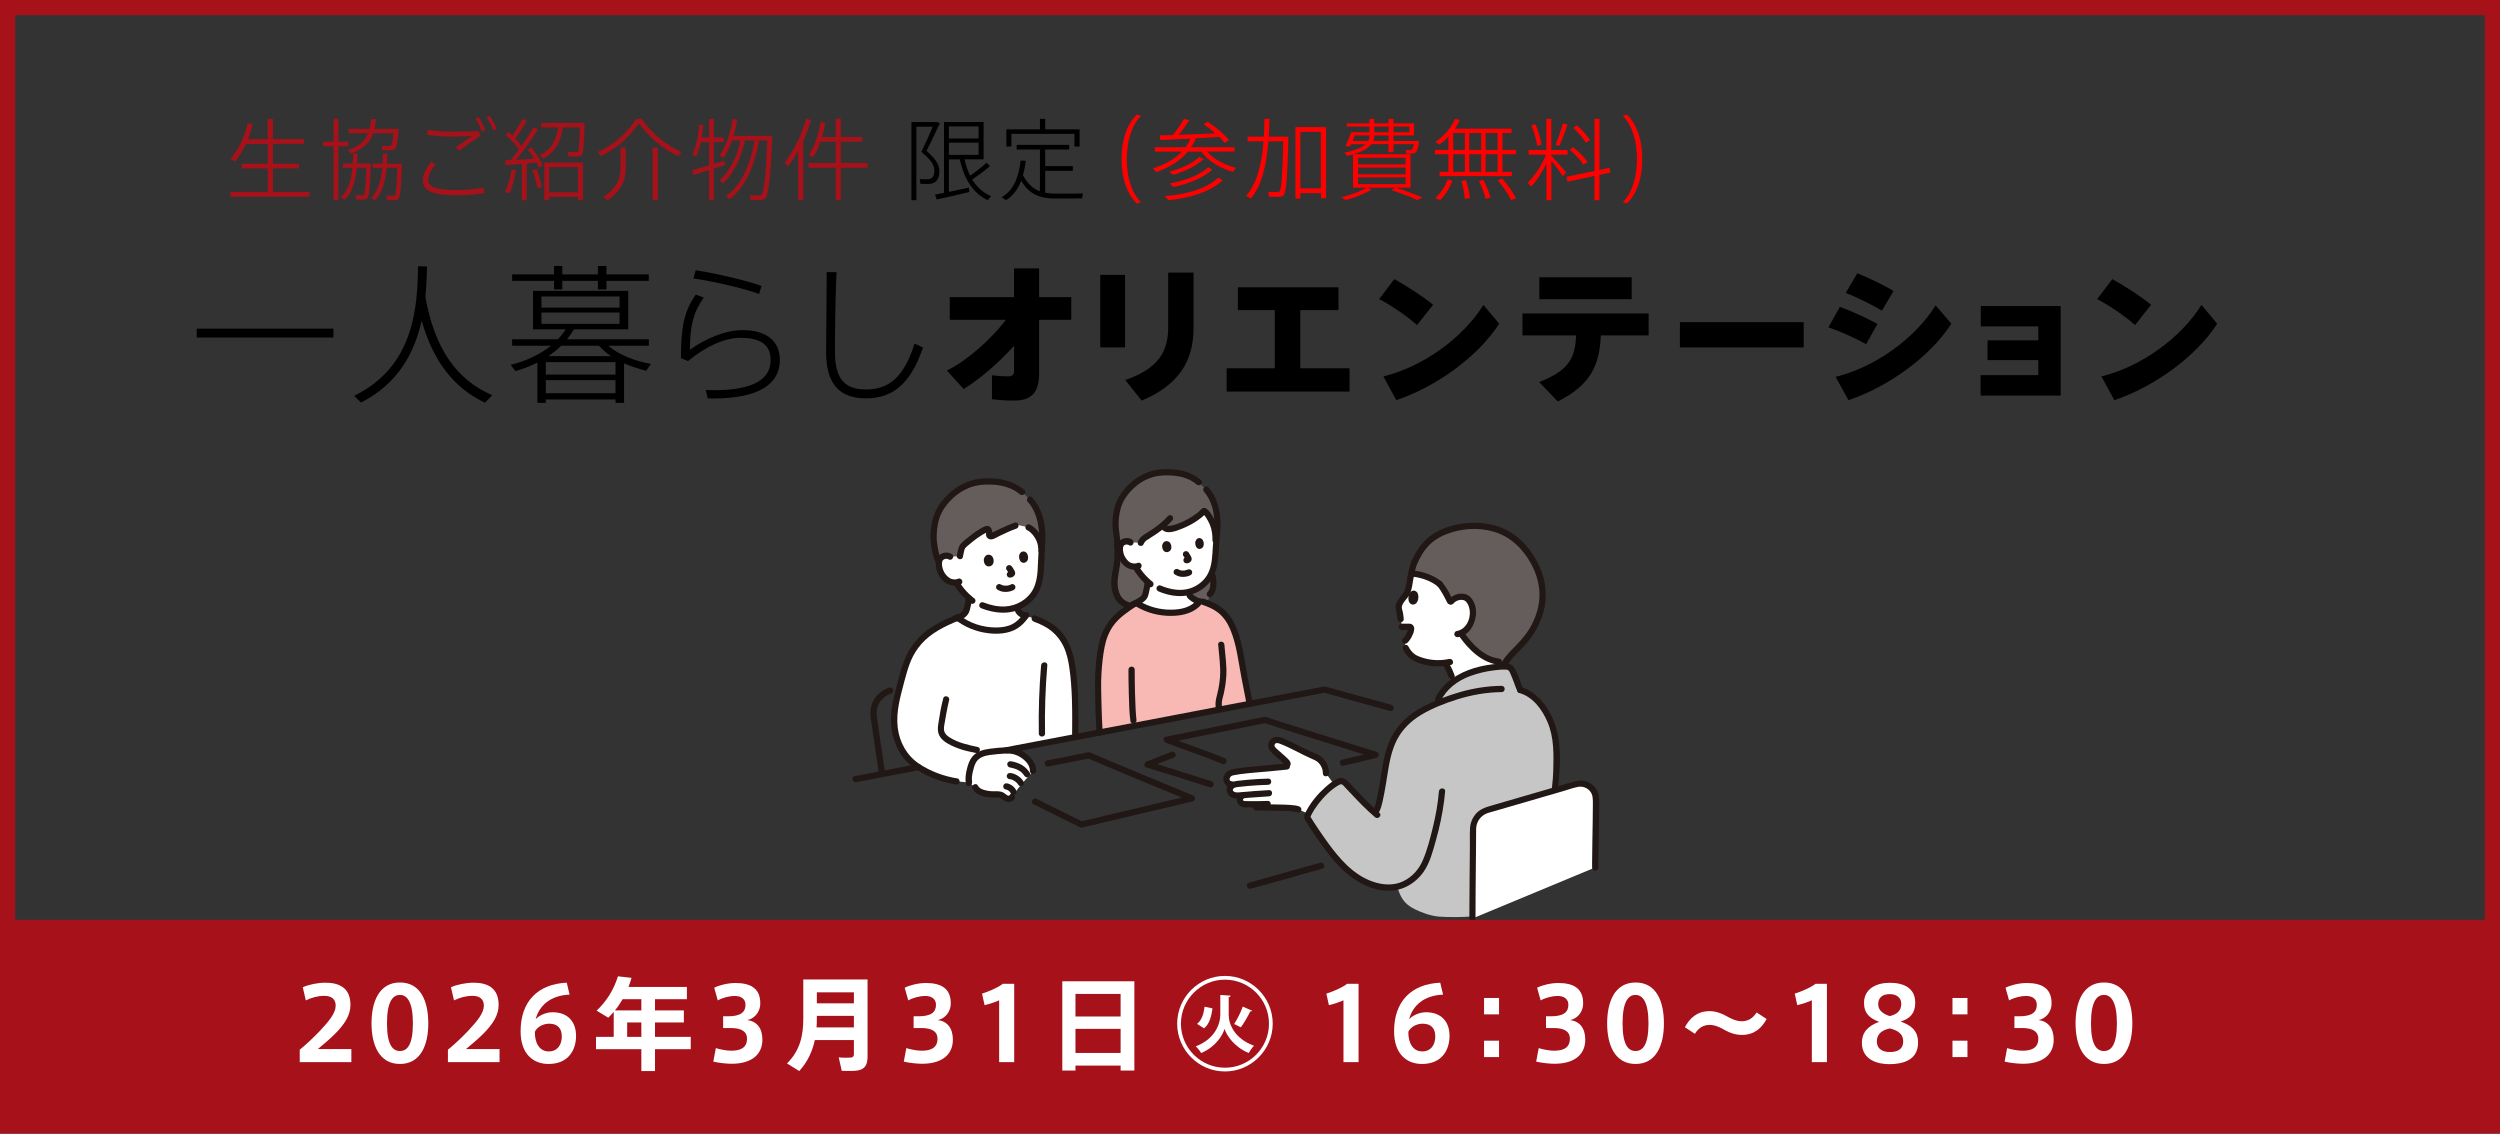 <?xml version="1.0" encoding="UTF-8"?>
<svg xmlns="http://www.w3.org/2000/svg" width="494" height="224" version="1.1" viewBox="0 0 494 224">
  <rect x="0" y="0" width="494" height="224" fill="#333333" stroke="none"/>
  <!-- Generator: Adobe Illustrator 30.0.0, SVG Export Plug-In . SVG Version: 2.1.1 Build 123)  -->
  <defs>
    <style>
      .st0 {
        fill: #645d5c;
      }

      .st1 {
        fill: #c6c6c6;
      }

      .st2 {
        fill: #fff;
      }

      .st3 {
        fill: #a6111a;
      }

      .st4 {
        fill: red;
      }

      .st5 {
        fill: #f8b8b4;
      }

      .st6 {
        fill: #211715;
      }
    </style>
  </defs>
  <g id="_x3008_グループ_x3009_アイコン">
    <path class="st2" d="M242.37,154.24c-.06-.29,0-.6.12-.85.24-.51.7-.69,1.06-.77.9-.2,2.17-.35,3.93-.51,2.47-.22,3.71-.33,6.77-.64,0,0,.19-.02.39-.04l-.19-.5c-.13-.33-.86-1.01-1.74-1.75-.4-.34-1.07-.97-1.34-1.33s-.18-.9.1-1.26c.39-.49,1.07-.44,1.57-.24,2.19.87,5.14,2.54,7,3.28,1.04.41,2.04,1.83,1.97,3.18,0,0,.96,1.32,1.59,2.18-2.34,1.57-4.34,4.29-5.06,5.8l-2.01-.85c-.87-.36-3.5-.33-4.2-.35-1.32-.03-2.71-.07-4.15-.08l-.15-.59c-.98,0-1.9,0-2.17-.02-.47-.05-.81-.36-.88-.76-.07-.39.28-.86.67-1,0,0,.06-.02.12-.04l-.86.08c-1.2.12-1.96-.39-1.91-1.17.03-.41.33-.74.82-.93l-.34-.04c-.72-.08-1.03-.42-1.11-.8h0Z"/>
    <path class="st2" d="M289.92,124.25s.02-.02.03-.04c.86-1.02,1.02-2.05,1.1-2.77.12-1.03-.29-2.51-1.09-3.15-.27-.21-.84-.54-1.89-.27-.53.14-1.11.47-1.41,1-.42-.77-1.01-2.2-2.12-3.58-1.37-1.14-3.41-1.97-5.67-2.14-.11.55-.21,1.12-.31,1.72-.12.64-.21,1.29-.44,1.9-.15.39-.38.72-.64,1.04-.46.58-.97,1.12-1.08,1.87-.07.46.25,1.21.3,1.67.03.36.05.47.08.83l.27,1.53c.32-.01,1.03,0,1.53,0,.16,0,.29.15.28.34-.03.72-.29,1-.53,1.52-.14.29-.52.76-.65.87l-.13.11c.07.41.24,1.35.24,1.35.29.58.35.65.78,1.13.44.49.86.81,1.59,1.1,1.46.59,3.27.99,5.41.7.47.65,1.07,1.99,1.3,2.63l.38,1.04c1.08-.78,2.28-1.38,3.42-1.75,1.89-.62,3.86-1.05,5.84-1.15l-.32-1.01c-3.39-.36-6.14-3.66-7.3-5.31,0,0-.08-.12-.22-.31.56-.22,1-.57,1.26-.87h0Z"/>
    <path class="st6" d="M277.02,124.48c.38-.01.76,0,1.15,0,.1,0,.19,0,.29,0h.08c.07,0,.05,0-.06-.01-.06-.02-.11-.05-.16-.09-.06-.08-.07-.1-.03-.04-.03-.05-.05-.11-.05-.17,0,.03,0,.06,0,.09,0,.02-.02.13-.01.14.01-.09.01-.1,0-.03,0,.03,0,.06-.02.08-.01.05-.02.1-.04.15-.01.05-.03.09-.05.14,0,.02-.02.04-.03.07.04-.09.05-.11.02-.05-.04.07-.07.15-.11.22-.08.16-.16.32-.25.48-.04.08-.09.16-.14.24-.03.04-.06.08-.09.12-.02.03-.11.12,0,0-.1.11-.19.24-.3.34-.24.21-.23.66,0,.87.26.24.61.23.87,0,.25-.22.45-.51.63-.79.17-.26.31-.56.44-.85.09-.19.17-.38.21-.58.06-.27.12-.58.05-.85-.07-.32-.32-.58-.63-.68-.2-.06-.44-.04-.65-.04-.38,0-.76,0-1.15,0-.32.01-.63.28-.62.62.01.32.27.63.62.62h0Z"/>
    <path class="st0" d="M286.77,104.56c-3.91,1.18-5.83,3.28-7.29,6.56-.29.74-.47,1.45-.61,2.18,2.26.17,4.3,1,5.67,2.14,1.11,1.38,1.71,2.8,2.12,3.58.3-.53.88-.86,1.41-1,1.05-.27,1.62.06,1.89.27.8.64,1.21,2.12,1.09,3.15-.08.73-.24,1.75-1.1,2.77-.26.31-.71.68-1.29.91.13.19.22.31.22.31,1.31,1.87,4.66,5.85,8.68,5.29.76-1.12,1.92-2.22,2.68-2.98,1.91-1.89,4.28-5.28,4.56-9.58.18-2.71-.79-5.51-1.97-7.48-3.04-5.08-6.75-6.14-9.04-6.56s-4.96-.17-7.01.44c0,0,0,0-.01,0h0Z"/>
    <path class="st6" d="M277.24,128.36c.34.67.81,1.28,1.4,1.75.67.54,1.49.85,2.31,1.1,1.87.57,3.83.6,5.73.19.78-.17.45-1.36-.33-1.19-1.65.35-3.35.31-4.97-.16-.64-.19-1.33-.4-1.87-.81-.52-.4-.92-.93-1.21-1.5-.36-.71-1.42-.09-1.07.62h0Z"/>
    <path class="st6" d="M278.88,110.96c-.41,1.08-.63,2.2-.83,3.34-.18,1.02-.26,2.16-.87,3.03-.5.72-1.18,1.34-1.37,2.24-.1.47,0,.92.11,1.38.12.46.18.91.22,1.39.03.33.26.62.62.62.31,0,.65-.28.62-.62-.05-.46-.07-.93-.18-1.39-.09-.38-.27-.77-.18-1.16.19-.81.99-1.42,1.4-2.11.55-.93.65-2.08.83-3.12.2-1.11.41-2.21.81-3.27.12-.31-.13-.68-.43-.76-.35-.1-.64.12-.76.43h0Z"/>
    <path class="st6" d="M285.18,131.54c.25.39.45.81.65,1.23.05.1.1.21.14.32.02.05.04.1.06.14.01.03.02.05.03.08,0,.02.05.12,0,.02-.04-.1.02.04.03.07.02.05.04.09.06.14.03.08.06.16.09.24.11.3.42.54.76.43.3-.1.55-.43.43-.76-.32-.87-.71-1.75-1.2-2.53-.17-.27-.56-.41-.84-.22-.27.18-.4.55-.22.84h0Z"/>
    <path class="st6" d="M288.34,125.74c1.86,2.63,4.49,5.23,7.83,5.62.33.04.62-.31.62-.62,0-.37-.28-.58-.62-.62-2.85-.33-5.2-2.79-6.77-5.01-.19-.27-.54-.4-.84-.22-.27.16-.41.57-.22.84h0Z"/>
    <path class="st6" d="M287.27,119.19c.45-.58,1.56-.85,2.15-.51.02,0,.19.12.12.07-.05-.04.14.13.17.16.13.14.23.29.32.46.21.39.34.84.39,1.27.21,1.74-.76,3.75-2.6,4.06-.33.06-.51.46-.43.76.1.35.43.49.76.43,2.15-.36,3.27-2.37,3.5-4.37.18-1.56-.53-3.81-2.27-4.16-1.19-.24-2.44.25-3.18,1.2-.2.26-.04.69.22.84.32.19.64.04.84-.22h0Z"/>
    <path class="st6" d="M278.43,117.44c-.21.53-.27,1.81.61,2.01,1.18.12,1.42-1.4,1.11-2.17-.25-.62-1.18-.97-1.72.15Z"/>
    <path class="st6" d="M280.01,111.44c.64-1.43,1.43-2.79,2.56-3.88,1.16-1.11,2.61-1.84,4.14-2.33,3.08-.98,6.59-1,9.6.24,3.11,1.28,5.5,4.1,6.82,7.14.83,1.91,1.23,4,1.01,6.08-.2,1.92-.89,3.79-1.87,5.45-.91,1.53-2.07,2.76-3.32,4.02-1.43,1.44-2.99,3.12-2.74,5.3.04.33.26.62.62.62.3,0,.65-.28.62-.62-.11-.99.17-1.75.74-2.55.54-.77,1.21-1.45,1.87-2.11,1.16-1.16,2.24-2.35,3.11-3.75,1.04-1.68,1.8-3.58,2.11-5.54.35-2.21.1-4.43-.67-6.54-1.27-3.48-3.82-6.76-7.21-8.37-3.04-1.44-6.56-1.62-9.82-.89-1.97.45-3.89,1.27-5.44,2.58-1.43,1.21-2.42,2.82-3.18,4.51-.14.3-.09.66.22.84.26.15.71.08.84-.22h0Z"/>
    <path class="st6" d="M284.09,115.88s.07.08.1.13c.07.08-.04-.06.02.03.06.08.11.15.17.23.11.15.21.3.31.46.19.3.37.6.54.91.27.49.51.99.77,1.49.15.29.58.39.84.22.29-.19.38-.54.22-.84-.26-.51-.51-1.03-.79-1.54-.38-.69-.82-1.34-1.32-1.96-.2-.25-.66-.23-.87,0-.25.27-.22.6,0,.87h0Z"/>
    <path class="st6" d="M279.41,113.98c1.67.24,3.41.85,4.69,1.91.26.21.62.25.87,0,.22-.22.26-.66,0-.87-1.48-1.23-3.33-1.95-5.23-2.22-.33-.05-.66.08-.76.43-.08.29.1.71.43.76Z"/>
    <path class="st1" d="M292.82,132.28c-.73.17-1.45.38-2.16.61-2.77.91-5.92,3.14-6.8,6.17-.3.13-.6.26-.89.39-2.58,1.16-4.85,2.59-6.53,4.93-2.69,3.73-2.64,8.46-3.61,12.79-.23,1.03-.33,2.29-1.12,3.46-2.29-2.04-3.74-3.71-5.93-5.99-.33-.34-.84-.42-1.25-.2-3.03,1.57-5.73,5.43-6.18,6.89-.03.09-.02.18.03.25,1.85,3.02,4.72,7.02,6.31,8.73,2.9,3.11,6.92,5.64,11.16,4.94.08-.01.16-.03.24-.05.64,2.13,1.38,3.42,3.39,4.42,1.21.6,3.08,1.37,4.93,1.51,1.75.13,5.06.12,6.61-.07,1.61-2.3,5.88-8.58,7.78-11.21,2.16-2.98,7.64-11.76,8.37-12.96.17-1.41.38-3,.41-4.29.08-3.16.24-5.72-.62-8.64s-3.06-6.67-6.51-7.64c-.38-.83-1.15-3.22-1.66-3.98-.14-.21-.29-.43-.52-.54-.19-.09-.4-.1-.61-.1-1.62-.02-3.23.19-4.81.56h0Z"/>
    <path class="st2" d="M191.5,154.72c-.2-.88-.01-1.8.21-2.68.22-.86.49-1.75,1.14-2.36.52-.49,1.27-.87,1.97-1,1.07-.19,4.03-.47,4.69-.41,1.6.13,3.12,1.01,4.05,2.32.36.51.64,1.12.6,1.75,0,0-.67.76-2.09,2.37-1.18,1.34-2.07,2.76-2.07,2.76-.14.35-.6.48-1.05.32-.38-.13-.79-.63-1.17-.73-.71-.19-1.8-.01-2.54-.16-.98-.2-2.1-.45-2.52-1.35l-1.2-.84h0Z"/>
    <path class="st2" d="M188.3,105.43c1.06-2.1,3.62-4.1,9.56-4,8.98.15,8.01,6.87,8.01,6.87-.1,1.45-.14,2.89-.2,4.23-.11,2.31-.68,4.43-2.21,5.84-.78.72-1.59,1.25-2.47,1.6,0,.08.01.13.01.13.04.34.21.67.27.75.38.51.86.71,1.39.88-1.35,2-3.14,2.85-5.77,2.88-2.63.03-5.47-.86-7.57-2.5.49-.25.78-.46.97-.6.31-.23.57-.57.66-.87.29-.99.41-1.58.52-2.44-.71-.61-1.27-1.24-1.79-1.92,0,0-.45-.61-.65-.97l-.08-.2c-.57.07-1.17-.1-1.42-.23-.84-.44-1.27-1.12-1.55-1.61-.4-.69-.63-1.88-.36-2.6.09-.24.33-.67,1.05-.82.33-.07.73-.04,1.07.17,0,0-.57-2.34.56-4.58h0Z"/>
    <path class="st2" d="M198.43,148.3c.1,0,.2-.01.29-.02,4.38-.84,9.01-1.72,13.74-2.62.03-4.74.09-9.67-.61-14.17-.87-5.58-3.42-8.24-9.18-9.8-1.35,2.01-3.14,2.88-5.78,2.9-2.68.03-5.56-.89-7.67-2.58-4.02,1.72-6.97,3.19-9.18,7.06-1.29,2.24-2.07,6.06-2.75,8.63-.68,2.56-.86,5.35-.16,7.88.43,1.58,1.2,3.02,2.21,4.18,2.08,2.38,6.51,4.15,9.69,4.65,0,0,2.49.15,2.49.31-.2-.88-.01-1.8.21-2.68.22-.86.49-1.75,1.14-2.36.52-.49,1.27-.87,1.97-1,.75-.14,2.45-.31,3.62-.39h0Z"/>
    <path class="st0" d="M230.14,120.07c-3.77,0-7.39-.55-7.39-.55-3.01-.97-2.72-5.06-2.25-6.79.4-1.5.46-5.3.06-7.44-.06-.43-.11-.82-.14-1.11-.08-.87.08-2.36.27-3.21.38-1.7.88-2.68,2.12-4.13,2.7-3.01,5.72-3.56,7.75-3.51,3.02.07,5.22.72,7.15,2.82,1.43,1.19,2.24,3,2.61,4.82.26,1.28.34,3.15.12,4.82-.14,1.41-.21,2.82-.3,4.11-.08,1.08-.26,2.1-.6,3.02.06.92.29,1.87.2,2.8-.06.62-.27,1.24-.69,1.68,0,0-.19,2.48-2.14,2.6-1.87.12-6.78.07-6.78.07h0Z"/>
    <path class="st2" d="M223.39,107.13c-.2-.04-.48-.28-1-.18-.67.13-.91.52-1,.75-.27.67-.08,1.79.28,2.45.25.47.64,1.11,1.42,1.54.25.14.86.32,1.42.24-.41-.27.57,1.12.57,1.12.5.68,1.03,1.31,1.72,1.92-.11.93-.21,1.53-.5,2.57-.08.31-.34.65-.65.88-.22.16-.58.39-1.16.7,2.83,1.82,5.73,2.11,8.01,1.92,1.75-.14,3.39-.71,4.52-2.13-.62-.2-1.21-.54-1.74-.99-.07-.06-.14-.13-.19-.22-.04-.08-.06-.18-.07-.28,0,0-.03-.19-.07-.44,1.08-.28,2.06-.82,3-1.65,1.46-1.3,2.05-3.27,2.2-5.44.07-.99.13-2.06.21-3.13-.11-.01-.18-.02-.18-.02.04-1.35-.31-2.78-.66-3.51-.57-1.17-1.02-1.91-1.59-2.28-1.04,1.07-2.3,1.9-3.64,2.54-.71.34-1.44.62-2.18.85-.46.14-1.73.42-2.07-.17,0,0-.08-.15-.23-.4-1.08.9-2.31,1.69-3.61,2.51-.17.11-.58.48-.79.99l-2.03-.13h0Z"/>
    <path class="st5" d="M217.87,126.73c-.08.32-.17.69-.24,1.09-.43,2.27-.71,5.56-.68,7.62.04,2.47.12,6.47.3,9.3,10.19-1.95,20.59-3.93,29.69-5.67-.42-2.19-1.07-5.26-1.52-8-.5-3.03-1.27-6.93-3.04-9.19-1.01-1.28-2.08-1.96-3.55-2.59-.27-.12-1.11-.4-1.11-.4,0,0-.24-.08-.55-.18-1.13,1.57-2.83,2.17-4.66,2.32-2.29.19-5.21-.11-8.06-1.95-3.44,2.3-5.25,3.67-6.41,7.07-.06.17-.11.36-.17.56h0Z"/>
    <path class="st0" d="M189.29,96.86c2.09-1.41,4.18-1.75,5.74-1.75,3.32,0,5.72.68,7.88,3.04,1.54,1.31,2.27,2.97,2.71,4.85.35,1.52.47,3.83.17,5.77l-.05-.73c-.13-1.7-1.54-3.44-2.51-3.81,0,0-1.07-.3-2.16-.5-.24.08-.39.13-.39.13-1.46.49-3.54,1.55-4.7,2.08-.28.12-.59-.1-.54-.39.03-.19.04-.4-.02-.67-.06-.28-.3-.41-.49-.33-1.5.64-3.18,1.98-4.49,3.16-.2.18-.34.41-.42.67-.14.48-.24.89-.36,1.52l-1.94.11c-.33-.21-.74-.24-1.07-.17-.71.15-.95.58-1.05.82-.04.11-.07.24-.09.37-.64-1.1-.91-3.13-1.03-4.1-.11-.93.03-2.51.21-3.43.36-1.82.87-2.88,2.16-4.45.79-.92,1.61-1.63,2.43-2.18h0Z"/>
    <g>
      <path class="st6" d="M169.22,154.55c4.15-.79,8.29-1.59,12.44-2.38.78-.15.45-1.34-.33-1.19-4.15.79-8.29,1.59-12.44,2.38-.78.15-.45,1.34.33,1.19Z"/>
      <path class="st6" d="M247.14,175.59c4.05-1.02,8.06-2.24,12.09-3.37.67-.19,1.33-.38,2-.55.77-.2.44-1.39-.33-1.19-4.01,1.05-7.98,2.24-11.97,3.35-.7.2-1.41.4-2.11.58-.77.19-.44,1.38.33,1.19h0Z"/>
      <path class="st6" d="M274.95,139.28c-2.14-.6-4.29-1.19-6.43-1.78-1.27-.35-2.53-.7-3.8-1.05-.58-.16-1.16-.32-1.74-.48-.26-.07-.53-.15-.79-.22-.35-.1-.6-.09-.95-.02-4.32.82-8.65,1.65-12.97,2.47-5.13.98-10.26,1.96-15.4,2.94-5.44,1.04-10.88,2.08-16.32,3.11-5.33,1.02-10.65,2.03-15.98,3.05-.62.12-1.24.24-1.86.36-.78.15-.45,1.34.33,1.19,4.23-.81,8.45-1.61,12.68-2.42,4.43-.85,8.86-1.69,13.29-2.54l13.04-2.49c4.06-.77,8.12-1.55,12.18-2.32,3.49-.67,6.98-1.33,10.47-2,.39-.07.79-.15,1.18-.22h-.33c4.36,1.2,8.72,2.4,13.07,3.62.77.21,1.09-.98.33-1.19h0Z"/>
      <path class="st6" d="M204.23,158.92c1.8.91,3.61,1.8,5.41,2.69,1.04.51,2.08,1.02,3.11,1.54.24.12.5.29.76.37.25.07.55-.05.8-.11.52-.12,1.05-.25,1.57-.37,4.33-1.02,8.65-2.05,12.98-3.07,2.27-.54,4.55-1.08,6.82-1.61.26-.06.45-.33.45-.6,0-.29-.2-.49-.45-.6-3.46-1.44-6.92-2.86-10.38-4.3-1.84-.76-3.68-1.53-5.51-2.3-.79-.33-1.58-.66-2.36-1-.36-.15-.72-.31-1.08-.46-.33-.14-.82-.46-1.18-.46s-.73.13-1.07.2c-.37.07-.74.14-1.11.22-.7.14-1.39.27-2.09.41-1.35.27-2.7.53-4.04.8-.78.15-.45,1.34.33,1.19,2.71-.54,5.43-1.07,8.14-1.6l-.48-.06c5.43,2.36,10.91,4.59,16.37,6.85,1.38.57,2.75,1.14,4.13,1.71v-1.19c-5.72,1.34-11.44,2.71-17.17,4.06-1.56.37-3.12.74-4.68,1.1l.48.06c-3.04-1.52-6.11-2.99-9.14-4.53-.71-.36-1.33.71-.62,1.07h0Z"/>
      <path class="st6" d="M241.94,149.79c-3.7-1.51-7.49-2.79-11.23-4.2v1.19c5.21-1.04,10.41-2.11,15.62-3.16,1.26-.25,2.53-.51,3.79-.76h-.33c3,.98,6.01,1.92,9.02,2.87,3.28,1.03,6.57,2.06,9.86,3.08,1,.31,2,.62,2.99.93v-1.19c-2.15.55-4.31,1.07-6.47,1.56-.77.18-.45,1.37.33,1.19,2.16-.5,4.32-1.01,6.47-1.56.61-.16.57-1.02,0-1.19-3.99-1.22-7.96-2.47-11.94-3.72-2.47-.78-4.94-1.55-7.41-2.34-.49-.16-.97-.31-1.46-.47-.41-.13-.96-.42-1.4-.35-1.8.29-3.6.72-5.39,1.08-4.67.95-9.34,1.9-14.02,2.83-.65.13-.52,1,0,1.19,3.74,1.4,7.53,2.69,11.23,4.2.31.13.68-.14.76-.43.1-.35-.12-.63-.43-.76h0Z"/>
      <path class="st6" d="M231.53,148.54c-1.65.65-3.32,1.28-4.97,1.94-.54.22-.63,1,0,1.19,4.18,1.24,8.33,2.59,12.49,3.89.76.24,1.08-.95.33-1.19-4.16-1.3-8.31-2.65-12.49-3.89v1.19c1.65-.66,3.31-1.29,4.97-1.94.31-.12.53-.41.43-.76-.08-.3-.45-.55-.76-.43h0Z"/>
      <path class="st6" d="M226.16,115.19c-.06.5-.18,1.13-.32,1.69-.08.32-.11.55-.29.79-.07.09-.18.19-.27.27.1-.08-.05.03-.08.05-.8.55-1.71.96-2.59,1.36-.3.14-.38.58-.22.84.18.31.54.36.84.22.91-.42,1.86-.84,2.68-1.43.29-.21.55-.46.74-.77.2-.31.28-.67.37-1.03.17-.66.28-1.34.36-2.01.04-.33-.31-.62-.62-.62-.37,0-.58.28-.62.62h0Z"/>
      <path class="st6" d="M237.68,101.52s.07.06.02.02c.03.03.06.06.1.08.07.07.14.14.21.22.11.13.23.3.33.47.25.41.55.95.71,1.33.41.96.55,2.06.53,3.1-.02.79,1.22.79,1.23,0,.03-1.22-.17-2.51-.66-3.64-.42-.97-.97-2.02-1.84-2.64-.27-.19-.69-.05-.84.22-.18.31-.05.65.22.84h0Z"/>
      <path class="st6" d="M220.14,106.86c.1,1.27.11,2.55.02,3.83-.06.86-.24,1.66-.39,2.5-.3,1.64-.29,3.48.5,4.99.49.94,1.32,1.61,2.32,1.94.75.25,1.08-.94.33-1.19-1.5-.5-2.02-2.06-2.08-3.51-.06-1.54.43-2.93.54-4.49.1-1.35.1-2.71,0-4.06-.06-.79-1.29-.79-1.23,0h0Z"/>
      <path class="st6" d="M227.77,114.98c-.67-.53-1.28-1.13-1.82-1.79-.03-.03-.06-.07-.08-.1,0-.01-.12-.15-.03-.04-.06-.08-.12-.15-.18-.23-.05-.07-.1-.13-.14-.2-.17-.26-.35-.51-.5-.79-.15-.28-.57-.4-.84-.22-.29.19-.38.54-.22.84.3.56.69,1.08,1.09,1.58.55.68,1.17,1.3,1.85,1.84.25.2.63.27.87,0,.2-.22.27-.66,0-.87h0Z"/>
      <path class="st6" d="M237.92,97.19c1.18,1.34,1.79,3.16,1.96,4.91.2,2.01-.1,3.99-.23,5.99-.11,1.76-.13,3.6-.94,5.21-.73,1.45-2.13,2.54-3.68,3-1.92.57-3.92.14-5.73-.61-.31-.13-.68.14-.76.43-.1.35.12.63.43.76,1.84.76,3.84,1.15,5.83.75,1.77-.36,3.47-1.46,4.51-2.93,1.14-1.61,1.38-3.61,1.5-5.53.07-1.14.13-2.28.25-3.41.11-1.05.16-2.1.09-3.16-.15-2.28-.84-4.56-2.37-6.3-.52-.6-1.39.28-.87.87h0Z"/>
      <path class="st6" d="M237.32,94.88c-1.48-1.29-3.21-1.9-5.14-2.09-1.67-.17-3.36-.13-4.96.39-1.99.64-3.77,1.91-5.09,3.52-.64.79-1.19,1.61-1.56,2.55-.35.89-.54,1.83-.66,2.78-.13,1.02-.12,1.99.02,3.01.14,1.07.32,2.15.26,3.23-.04.79,1.19.79,1.23,0,.09-1.73-.46-3.41-.38-5.13.08-1.69.44-3.4,1.4-4.82,1.08-1.6,2.64-2.96,4.43-3.71,1.35-.57,2.77-.73,4.22-.67,1.97.08,3.84.48,5.36,1.8.6.52,1.47-.35.87-.87h0Z"/>
      <path class="st6" d="M223.7,106.6c-.75-.46-1.77-.35-2.42.22-.5.44-.65,1.14-.63,1.79.06,1.42.86,3,2.18,3.65.75.37,1.71.45,2.46.06.3-.15.38-.57.22-.84-.18-.3-.55-.37-.84-.22-.08.04-.26.08-.34.08-.09,0-.18,0-.27,0-.05,0-.09,0-.13-.01.05,0,.04,0-.03,0-.15-.03-.3-.07-.44-.12-.12-.04.08.06-.01,0-.08-.05-.16-.09-.24-.14-.26-.17-.53-.47-.67-.67-.08-.11-.15-.23-.22-.35-.03-.06-.07-.12-.1-.18-.01-.02-.1-.21-.07-.14-.13-.3-.22-.68-.24-.95-.02-.19-.02-.38,0-.56-.01.09.03-.13.04-.15.01-.04.02-.08.04-.12-.03.07-.04.09-.02.04.02-.04.05-.09.07-.13.02-.04.1-.1,0-.01.02-.02.17-.16.06-.07.06-.05.13-.09.2-.12-.05.02-.03.01.04-.01.05-.02.1-.03.15-.04.09-.02.11-.02.05-.01.05,0,.1,0,.14,0,.16,0,.26.03.41.12.68.42,1.3-.65.62-1.07h0Z"/>
      <path class="st6" d="M186.38,138.02c-.43,1.61-.72,3.29-.96,4.94-.1.66-.18,1.34.03,1.99.18.53.52,1,.94,1.36.91.77,2.07,1.25,3.17,1.65,1.07.39,2.19.6,3.3.83.78.16,1.11-1.03.33-1.19-1.93-.4-3.87-.83-5.56-1.9-.37-.24-.73-.53-.94-.93-.24-.47-.17-1.04-.09-1.54.12-.76.26-1.51.4-2.27.17-.87.33-1.75.55-2.61.2-.77-.99-1.1-1.19-.33h0Z"/>
      <path class="st6" d="M188.64,121.6c-2.47,1.07-4.95,2.25-6.88,4.18-1,1-1.87,2.17-2.5,3.43-.65,1.29-1.09,2.69-1.48,4.07-.4,1.41-.73,2.84-1.1,4.26-.45,1.73-.7,3.54-.61,5.33.16,3.18,1.43,6.4,3.97,8.42,2.48,1.97,5.69,3.23,8.81,3.72.33.05.66-.08.76-.43.08-.29-.1-.71-.43-.76-2.65-.42-5.31-1.4-7.55-2.89-2.44-1.62-3.89-4.25-4.24-7.14-.38-3.16.54-6.2,1.33-9.23.36-1.36.74-2.73,1.28-4.02.51-1.2,1.23-2.33,2.09-3.31,1.92-2.18,4.55-3.43,7.18-4.56.31-.13.38-.58.22-.84-.18-.32-.54-.35-.84-.22h0Z"/>
      <path class="st6" d="M204.26,122.83c1.28.46,2.55,1.06,3.6,1.94.97.81,1.73,1.8,2.28,2.94.63,1.32.95,2.78,1.16,4.22.3,2.05.44,4.13.51,6.2.08,2.42.06,4.84.04,7.26,0,.79,1.23.79,1.23,0,.03-4.46.08-8.94-.53-13.37-.41-2.94-1.29-5.9-3.58-7.93-1.27-1.13-2.79-1.88-4.38-2.46-.75-.27-1.07.92-.33,1.19h0Z"/>
      <path class="st6" d="M205.72,131.47c-.38,4.48-.53,8.98-.45,13.48.01.79,1.25.8,1.23,0-.08-4.5.07-8.99.45-13.48.07-.79-1.17-.79-1.23,0Z"/>
      <path class="st6" d="M188.69,122.39c1.83,1.48,4.06,2.39,6.39,2.71,1.99.27,4.19.16,5.94-.92.94-.58,1.69-1.41,2.29-2.33.43-.67-.63-1.29-1.07-.62-.57.87-1.29,1.62-2.22,2.1-.96.5-2.07.65-3.14.66-2.6.02-5.29-.82-7.32-2.46-.26-.21-.62-.25-.87,0-.22.22-.26.66,0,.87h0Z"/>
      <path class="st6" d="M189.38,122.75c.75-.36,1.63-.84,2.02-1.61.22-.43.32-.94.43-1.41.1-.43.17-.86.23-1.3.04-.32-.08-.68-.43-.76-.29-.07-.71.09-.76.43-.05.4-.12.79-.21,1.18-.05.21-.1.41-.15.61-.03.11-.06.23-.09.34-.02.06-.03.12-.05.18,0,.02-.06.15,0,.04-.13.3-.31.45-.57.63-.33.23-.67.42-1.03.59-.29.14-.39.58-.22.84.19.3.53.37.84.22h0Z"/>
      <path class="st6" d="M200.39,120.09c.02.18.05.35.11.52.05.14.11.27.17.4.11.21.27.4.44.56.4.37.88.57,1.39.74.31.1.69-.12.76-.43.08-.34-.1-.65-.43-.76-.15-.05-.29-.1-.44-.16l.15.06c-.19-.08-.38-.18-.55-.31l.12.1c-.14-.11-.26-.23-.37-.37l.1.12c-.07-.09-.12-.19-.16-.3l.06.15c-.06-.15-.11-.3-.13-.47l.02.16v-.03c-.03-.17-.06-.31-.18-.44-.11-.11-.28-.19-.44-.18-.16,0-.33.06-.44.18-.1.11-.2.28-.18.44h0Z"/>
      <path class="st6" d="M192.45,118.19c-.05-.04-.1-.08-.15-.12.07.06-.07-.06-.07-.06-.09-.07-.17-.14-.26-.22-.17-.15-.34-.3-.51-.46-.31-.3-.61-.62-.89-.95-.13-.16-.26-.31-.38-.48.06.08.01.02,0,0-.03-.04-.06-.08-.09-.13-.19-.26-.37-.53-.53-.81s-.57-.4-.84-.22c-.28.18-.39.54-.22.84.33.59.77,1.14,1.2,1.66.63.75,1.35,1.41,2.13,1.99.26.19.7.05.84-.22.17-.32.06-.64-.22-.84h0Z"/>
      <path class="st6" d="M203.09,99.17c1.11,1.21,1.7,2.77,2.01,4.36.32,1.65.34,3.42.09,5.08-.05.33.08.66.43.76.29.08.71-.1.76-.43.53-3.58.14-7.86-2.42-10.64-.54-.59-1.41.29-.87.87h0Z"/>
      <path class="st6" d="M186.06,110.71c-.43-.77-.61-1.68-.76-2.54-.14-.77-.23-1.54-.21-2.32.05-1.83.38-3.69,1.39-5.24,1.12-1.73,2.71-3.17,4.59-4.03,1.4-.64,2.9-.87,4.43-.84,2.19.04,4.32.51,6.04,1.94.61.5,1.48-.36.87-.87-1.68-1.4-3.67-2.07-5.84-2.25-1.79-.14-3.61-.02-5.3.61-2.15.81-3.96,2.27-5.34,4.09-1.28,1.69-1.85,3.62-2.03,5.72-.09,1.06-.02,2.07.14,3.11.17,1.11.4,2.26.96,3.25.39.69,1.45.07,1.07-.62Z"/>
      <path class="st6" d="M193.94,120.21c2.59,1,5.52,1.3,8.05-.04,1.16-.61,2.23-1.52,2.94-2.64.74-1.17,1.08-2.52,1.25-3.88.22-1.77.18-3.58.3-5.36.05-.79-1.18-.79-1.23,0-.1,1.49-.12,2.99-.22,4.48-.08,1.21-.29,2.45-.83,3.54-1.05,2.11-3.33,3.43-5.65,3.53-1.48.06-2.9-.29-4.28-.82-.31-.12-.68.13-.76.43-.1.35.12.64.43.76h0Z"/>
      <path class="st6" d="M188.05,109.47c-.79-.46-1.85-.34-2.53.27-.51.47-.66,1.19-.62,1.86.08,1.5.96,3.15,2.36,3.82.79.38,1.82.45,2.6.03.7-.38.08-1.44-.62-1.07-.1.05-.27.1-.38.11-.1,0-.19,0-.29,0-.05,0-.1,0-.14-.01-.08,0-.09,0-.04,0-.16-.03-.32-.07-.47-.12-.03-.01-.06-.02-.09-.03.08.03.09.04.03.01-.06-.05-.16-.09-.23-.13-.56-.35-.96-.91-1.22-1.48-.12-.27-.23-.7-.26-.98-.02-.19-.02-.39,0-.58,0-.08,0-.04.03-.17,0-.02.08-.26.04-.14-.04.11.02-.04.03-.06.02-.03.13-.17.03-.06.05-.05.09-.1.15-.15-.08.07.11-.06.13-.07.26-.13.59-.16.88.01.69.4,1.31-.67.62-1.07h0Z"/>
      <path class="st6" d="M206.36,108.04c-.08-.99-.47-1.93-1.04-2.74-.5-.7-1.11-1.35-1.93-1.67-.3-.12-.69.13-.76.43-.08.35.11.63.43.76.12.05-.13-.07-.01,0,.03.02.06.03.09.04.06.03.12.07.18.11.03.02.06.04.09.06.02.02.13.11.02.01.06.05.12.1.18.16.13.12.26.25.38.39.06.07.12.14.18.21.04.05-.04-.06.02.03.03.05.07.09.1.14.11.16.22.32.31.49.05.09.1.19.15.29.02.04.04.09.06.13,0,0,.06.15.04.09-.03-.06.03.08.03.09.02.06.04.11.06.17.03.09.06.19.08.28.02.09.05.19.06.28,0,.01.03.2.01.06,0,.06.01.11.02.17.03.32.26.63.62.62.31-.01.65-.27.62-.62h0Z"/>
      <path class="st6" d="M192.1,154.55c-.15-.72-.01-1.44.15-2.14.14-.6.3-1.22.61-1.76.57-.97,1.66-1.32,2.69-1.46.97-.13,1.95-.22,2.92-.28.9-.05,1.73,0,2.57.39,1.12.52,2.52,1.68,2.47,3.03-.02.79,1.21.79,1.23,0,.05-1.54-1.16-2.9-2.37-3.7-1.01-.67-2.23-1.03-3.45-.98-1.12.04-2.24.16-3.35.3-1.33.17-2.64.54-3.51,1.65-.52.66-.77,1.47-.98,2.27-.25.99-.41,1.99-.21,3.01.16.78,1.35.45,1.19-.33h0Z"/>
      <path class="st6" d="M199.48,151.64c.37.06.74.15,1.1.27.07.03.14.05.22.08.06.02.09.04.01,0,.04.02.07.03.11.05.14.06.27.14.41.21.11.07.23.14.33.22.02.01.12.07.03.02-.08-.04,0,0,.03.02.05.04.09.08.14.12.11.1.21.21.3.32.02.03.05.06.07.08.11.14-.04-.05.02.03.06.08.11.15.16.23.18.27.55.41.84.22.27-.17.41-.56.22-.84-.4-.59-.87-1.1-1.49-1.47-.66-.4-1.41-.64-2.17-.77-.32-.05-.68.08-.76.43-.07.3.09.7.43.76h0Z"/>
      <path class="st6" d="M199.55,153.96s.09,0,.13.01l-.16-.02c.19.03.37.09.55.15.07.02-.15-.07-.05-.02.02,0,.04.02.06.03.05.02.1.05.14.07.1.05.19.11.28.17.04.03.08.05.12.08.02.02.05.03.07.05-.03-.03-.11-.09-.03-.03.08.06.16.13.23.21.04.04.07.08.11.12.01.01.08.12.1.12,0,0-.09-.12-.04-.05.01.02.03.04.04.06.03.05.06.09.09.14.16.28.57.4.84.22.28-.18.39-.54.22-.84-.28-.49-.71-.88-1.18-1.17-.46-.29-.98-.48-1.52-.52-.32-.02-.63.3-.62.62.02.35.27.59.62.62h0Z"/>
      <path class="st6" d="M198.7,155.99c.14.02.27.06.4.12l-.15-.06c.16.07.31.16.44.26l-.12-.1c.13.1.25.22.35.35l-.1-.12c.08.11.16.23.21.36.06.13.24.25.37.28.15.04.34.02.48-.06.13-.08.25-.21.28-.37l.02-.16c0-.11-.03-.22-.08-.31-.18-.4-.49-.73-.85-.98-.17-.12-.34-.2-.53-.28-.13-.05-.26-.1-.4-.12-.17-.03-.32-.03-.48.06-.13.07-.25.22-.28.37-.04.16-.03.34.06.48.08.13.21.26.37.28h0Z"/>
      <path class="st6" d="M192.17,155.86c.71,1.39,2.69,1.72,4.1,1.72.37,0,.76-.03,1.14.03.36.06.6.33.89.53.69.48,1.8.48,2.22-.36.36-.71-.7-1.33-1.07-.62-.03.06-.07.07-.01.05-.04.02-.07.03-.12.03-.13-.01-.21-.04-.32-.11-.25-.15-.46-.37-.72-.51-.6-.33-1.35-.27-2.01-.27-.61,0-1.18-.08-1.77-.25-.52-.15-1.01-.36-1.26-.86-.36-.71-1.42-.08-1.07.62h0Z"/>
      <path class="st6" d="M200.51,103.27c-.99.34-1.94.77-2.88,1.22-.44.21-.88.42-1.33.63-.12.06-.44.14-.52.24l-.04.02c.14-.04.22,0,.25.13l.06.11.02-.16c.01-.13.01-.25,0-.38-.05-.54-.31-1.08-.91-1.15-.51-.06-1.1.35-1.52.59-1.01.59-1.95,1.32-2.85,2.07-.48.41-1.03.8-1.28,1.41-.22.55-.33,1.15-.44,1.73-.15.78,1.04,1.11,1.19.33.06-.33.13-.65.21-.98.07-.26.11-.58.28-.8.19-.24.48-.44.71-.64.27-.23.55-.46.83-.69.56-.44,1.14-.86,1.75-1.23.29-.17.58-.34.88-.48.07-.03.14-.07.22-.1-.13.02-.23-.01-.31-.09-.02.03.02.27.02.32-.02.33-.02.61.21.88.21.24.51.36.83.34.52-.03,1.11-.44,1.57-.66,1.11-.53,2.22-1.07,3.38-1.47.75-.25.43-1.45-.33-1.19h0Z"/>
      <path class="st6" d="M230.78,101.97c-.88,1-1.92,1.82-3.02,2.57-.58.4-1.18.77-1.78,1.15-.48.3-.87.75-1.1,1.27-.13.31-.09.66.22.84.26.15.71.09.84-.22.1-.24.23-.45.41-.63.04-.05.09-.09.14-.13.05-.05.04-.02-.01,0,.13-.08.26-.16.39-.24.59-.37,1.18-.75,1.76-1.15,1.09-.76,2.14-1.59,3.02-2.59.22-.25.25-.63,0-.87-.22-.22-.65-.25-.87,0h0Z"/>
      <path class="st6" d="M237.47,100.55c-1.11,1.11-2.45,1.96-3.88,2.59-.63.27-1.28.53-1.95.68-.23.05-.46.09-.69.09-.09,0-.17,0-.26-.02-.05-.01-.13-.07-.11-.03-.44-.66-1.5-.04-1.07.62.85,1.29,2.91.45,4.01.01,1.79-.71,3.46-1.7,4.82-3.07.56-.56-.31-1.44-.87-.87h0Z"/>
      <path class="st6" d="M222.98,132.32c0,1.59.03,3.18.07,4.78.05,1.81.08,3.64.32,5.43.04.33.47.51.76.43.36-.1.48-.43.43-.76.02.14-.01-.1-.01-.13,0-.09-.02-.17-.03-.26-.02-.19-.04-.39-.05-.58-.03-.42-.06-.85-.08-1.27-.05-.99-.08-1.98-.11-2.96-.04-1.56-.07-3.12-.06-4.68,0-.79-1.23-.8-1.23,0h0Z"/>
      <path class="st6" d="M240.71,127.38c.16,2.11.51,4.21.37,6.32-.08,1.14-.26,2.27-.54,3.38-.13.54-.28,1.07-.33,1.62-.05.51,0,1.02.04,1.53.05.79,1.29.79,1.23,0-.03-.49-.08-.98-.04-1.47.04-.55.23-1.09.36-1.63.26-1.13.43-2.28.51-3.43.15-2.12-.21-4.22-.37-6.32-.06-.79-1.29-.79-1.23,0h0Z"/>
      <path class="st6" d="M239.04,113.87c.08.63.16,1.27.09,1.91.01-.13,0,.04-.01.07-.01.08-.03.15-.05.23-.03.13-.08.26-.12.39.04-.11-.03.06-.03.06-.03.07-.07.14-.11.2-.03.05-.06.1-.1.14.07-.09-.07.08-.09.1-.22.24-.25.64,0,.87.24.22.64.25.87,0,.46-.49.73-1.12.83-1.78.11-.73.04-1.45-.05-2.19-.04-.32-.25-.63-.62-.62-.3.01-.66.27-.62.62h0Z"/>
      <path class="st6" d="M234.66,112.53s-.07.04-.11.06c-.07.04.04-.02.06-.02-.03,0-.05.02-.08.03-.09.03-.18.06-.27.08-.05.01-.11.02-.16.03-.02,0-.05,0-.07.01.02,0,.14-.02.05,0-.11,0-.21.02-.32.02-.1,0-.19,0-.29-.01-.14-.01.13.02,0,0-.05,0-.1-.02-.15-.03-.04-.01-.09-.02-.13-.04-.02,0-.05-.02-.07-.03.03,0,.11.05.03.01-.15-.07-.31-.14-.47-.2-.14-.06-.35,0-.48.06-.13.07-.25.22-.28.37-.04.16-.03.34.06.48.09.14.21.22.37.28-.07-.03-.08-.03,0,0,.03.01.05.02.08.04.06.03.12.05.17.08.14.06.27.12.42.16.25.06.52.09.78.08.51,0,1.04-.11,1.48-.36.28-.16.4-.57.22-.84-.18-.28-.54-.39-.84-.22h0Z"/>
      <path class="st6" d="M229.67,107.64c-.11.44.05,1.44.88,1.47,1.09-.08,1.07-1.29.66-1.84-.33-.45-1.23-.58-1.54.37Z"/>
      <path class="st6" d="M236.21,107.02c-.1.44.05,1.43.81,1.46,1.01-.08.98-1.28.61-1.82-.31-.44-1.13-.58-1.42.36h0Z"/>
      <path class="st6" d="M233.83,109.82c.08.12.16.25.23.38.08.14.17.27.23.42l-.06-.15s.02.07.03.1l-.02-.16s0,.03,0,.05l.02-.16s0,.02,0,.03l.06-.15s0,.02-.01.03l.1-.12s-.06.06-.09.08l.12-.1s-.06.04-.09.05l.15-.06s-.08.03-.13.03l.16-.02c-.08.01-.16.02-.24.03-.14.03-.3.16-.37.28-.08.13-.11.33-.06.48.05.15.14.29.28.37l.15.06c.11.03.22.03.33,0,.01,0,.02,0,.03,0l-.16.02c.11-.01.22-.02.33-.05.16-.06.31-.14.43-.27.09-.1.17-.21.2-.34.04-.15.03-.25,0-.4-.02-.12-.08-.24-.14-.35-.13-.24-.27-.47-.42-.7-.09-.13-.21-.24-.37-.28-.15-.04-.34-.02-.48.06-.13.08-.25.21-.28.37s-.03.34.06.48h0Z"/>
      <path class="st6" d="M199.75,115.49s-.08.04-.12.06c-.02,0-.05.02-.06.03.1-.07.1-.04.03-.01-.09.04-.19.07-.28.09-.11.03-.22.04-.33.06.03,0,.13-.01.05,0-.03,0-.05,0-.08,0-.06,0-.12,0-.18,0-.1,0-.21,0-.31,0-.02,0-.05,0-.07,0-.08,0,.13.02.05,0-.05-.01-.1-.02-.16-.03-.05-.01-.09-.02-.14-.04-.04-.01-.12-.07-.16-.06l.06.03s-.04-.02-.06-.03c-.03-.01-.06-.02-.09-.04-.1-.04-.2-.08-.3-.12-.3-.12-.69.13-.76.43-.08.35.11.63.43.76.02,0,.14.06.06.02-.08-.03.02,0,.03.01.1.04.2.08.29.13.11.04.22.08.33.11.27.06.55.08.82.07.53-.02,1.09-.14,1.55-.41.28-.16.4-.56.22-.84-.18-.28-.55-.4-.84-.22h0Z"/>
      <path class="st6" d="M194.43,110.36c-.11.47.05,1.53.94,1.57,1.16-.08,1.14-1.38.71-1.96-.35-.48-1.31-.62-1.64.39Z"/>
      <path class="st6" d="M201.4,109.7c-.1.46.05,1.49.86,1.52,1.06-.08,1.04-1.33.64-1.9-.32-.46-1.2-.6-1.51.38h0Z"/>
      <path class="st6" d="M198.9,112.57c.09.13.18.27.26.4.09.14.19.29.26.45l-.06-.15s.02.06.03.09l-.02-.16s0,.03,0,.05l.02-.16s0,.03-.01.05l.06-.15s-.01.02-.02.03l.1-.12s-.05.05-.08.08l.12-.1s-.07.05-.11.06l.15-.06c-.07.03-.14.03-.21.05-.15.03-.3.16-.37.28-.08.13-.11.33-.06.48.05.15.14.29.28.37.15.08.31.1.48.06.06-.01.12-.02.18-.03.17-.06.31-.14.44-.26.17-.16.28-.38.26-.62-.01-.19-.08-.35-.17-.51-.14-.26-.3-.5-.47-.74-.09-.13-.21-.24-.37-.28-.15-.04-.34-.02-.48.06-.13.08-.25.21-.28.37-.04.16-.03.34.06.48h0Z"/>
      <path class="st6" d="M224.46,119.83c2.16,1.29,4.63,1.92,7.14,1.87,2.22-.04,4.5-.61,5.93-2.44.2-.26.26-.62,0-.87-.21-.21-.67-.26-.87,0-1.26,1.62-3.2,2.06-5.17,2.08-2.26.03-4.46-.55-6.4-1.71-.68-.41-1.3.66-.62,1.07h0Z"/>
      <path class="st6" d="M217.88,144.74c-.13-2.06-.19-4.12-.24-6.18-.04-1.77-.1-3.54,0-5.31.1-1.81.28-3.63.63-5.41.3-1.53.85-3,1.78-4.27,1.13-1.55,2.8-2.65,4.38-3.71.65-.44.04-1.51-.62-1.07-1.52,1.02-3.09,2.07-4.29,3.48-1.09,1.27-1.86,2.83-2.26,4.45-.87,3.53-.93,7.25-.86,10.87.05,2.38.12,4.77.26,7.15.05.79,1.28.79,1.23,0h0Z"/>
      <path class="st6" d="M237.55,119.5c1.1.37,2.19.82,3.12,1.54,1.13.88,1.9,2.1,2.45,3.4,1.22,2.92,1.56,6.13,2.14,9.21.35,1.87.74,3.72,1.09,5.59.15.78,1.34.45,1.19-.33-.32-1.7-.68-3.4-1-5.1-.32-1.68-.57-3.38-.91-5.06-.6-2.99-1.47-6.36-3.88-8.42-1.13-.96-2.47-1.56-3.86-2.02-.76-.25-1.08.94-.33,1.19Z"/>
      <path class="st6" d="M234.43,117.58c.04.28.16.54.38.74.19.17.39.33.6.47.37.26.78.46,1.21.63.14.05.35.01.48-.06.13-.07.25-.22.28-.37.04-.16.03-.34-.06-.48-.09-.14-.21-.22-.37-.28-.05-.02-.09-.04-.14-.06l.15.06c-.4-.17-.77-.39-1.11-.65l.12.1c-.13-.1-.28-.21-.39-.34l.1.12s-.04-.07-.06-.1l.06.15c-.03-.08-.05-.17-.06-.26-.02-.14-.16-.3-.28-.37-.13-.08-.33-.11-.48-.06-.15.05-.29.14-.37.28l-.06.15c-.03.11-.03.22,0,.33Z"/>
      <path class="st6" d="M175.74,135.87c-1.27.41-2.38,1.23-3.06,2.4-.68,1.17-.79,2.46-.6,3.78.38,2.57.76,5.13,1.13,7.7.16,1.12.33,2.25.5,3.37.05.33.47.51.76.43.35-.1.48-.43.43-.76-.31-2.1-.62-4.21-.93-6.31-.18-1.22-.36-2.45-.54-3.67-.16-1.09-.37-2.14,0-3.22.41-1.22,1.43-2.13,2.64-2.52.75-.24.43-1.44-.33-1.19h0Z"/>
      <path class="st6" d="M300.24,136.94c2.68.78,4.49,3.26,5.54,5.72,1.33,3.11,1.23,6.43,1.14,9.74-.05,1.88-.33,3.75-.55,5.62-.04.33.31.62.62.62.36,0,.58-.28.62-.62.41-3.6.84-7.23.51-10.85-.28-3.12-1.37-6.17-3.4-8.58-1.1-1.3-2.51-2.35-4.16-2.83-.76-.22-1.09.97-.33,1.19h0Z"/>
      <path class="st6" d="M300.94,136.04c-.17-.38-.38-.96-.55-1.43-.23-.61-.46-1.23-.73-1.83-.23-.51-.5-1.07-.98-1.4-.67-.46-1.74-.28-2.5-.23-3.22.22-6.66,1.07-9.3,3-1.35.99-2.55,2.23-3.25,3.77-.14.3-.09.66.22.84.27.16.7.08.84-.22,1.09-2.37,3.41-4.08,5.82-4.95,1.52-.55,3.12-.94,4.72-1.13.81-.1,1.69-.2,2.51-.13.45.04.64.61.8.98.49,1.09.83,2.25,1.32,3.34.14.3.58.38.84.22.31-.18.36-.54.22-.84h0Z"/>
      <path class="st6" d="M296.75,135.52c-2.76.03-5.51.45-8.17,1.21-2.57.73-5.12,1.71-7.48,2.96-2.13,1.13-4.03,2.65-5.39,4.66-1.41,2.08-2.07,4.54-2.51,6.99-.25,1.38-.43,2.76-.68,4.14-.12.68-.27,1.35-.4,2.02-.14.74-.28,1.5-.59,2.19-.14.3-.09.66.22.84.27.16.7.08.84-.22.53-1.17.72-2.45.97-3.7.23-1.18.41-2.38.6-3.57.37-2.34.79-4.74,1.89-6.87,1.09-2.1,2.8-3.74,4.81-4.94,2.18-1.3,4.62-2.25,7.03-3.01,2.87-.9,5.83-1.43,8.84-1.46.79,0,.8-1.24,0-1.23h0Z"/>
      <path class="st6" d="M272.58,160.61c-1.83-1.58-3.49-3.33-5.15-5.08-.78-.82-1.68-2.18-2.99-1.71-.97.35-1.89,1.14-2.65,1.82-1.42,1.27-2.7,2.82-3.61,4.5-.16.29-.31.6-.42.91-.19.56.08.94.37,1.4.61.97,1.24,1.92,1.88,2.85,2.44,3.54,5.08,7.16,8.96,9.24,2.04,1.1,4.35,1.69,6.66,1.37,2.26-.31,4.31-1.73,5.62-3.56,1.29-1.81,1.88-4.14,2.47-6.25.72-2.56,1.29-5.16,1.63-7.8.08-.64.15-1.28.21-1.92.07-.79-1.17-.79-1.23,0-.2,2.43-.64,4.83-1.22,7.2-.52,2.15-1.09,4.37-1.96,6.4-.78,1.82-2.07,3.27-3.86,4.15-1.91.93-4.15.75-6.11.05-3.79-1.35-6.48-4.49-8.77-7.64-.63-.87-1.25-1.75-1.85-2.65-.29-.42-.57-.85-.85-1.28-.14-.22-.28-.43-.41-.65-.06-.1-.12-.19-.18-.29-.03-.05-.2-.31-.18-.25.01.07.03-.06.05-.11.04-.1-.02.04.03-.07.06-.13.13-.27.19-.4.17-.32.35-.62.54-.92.48-.74,1.01-1.43,1.6-2.09.64-.72,1.35-1.41,2.12-1.99.38-.29.78-.55,1.2-.78.51-.28.76.15,1.09.5,1.51,1.59,2.99,3.21,4.59,4.71.44.41.89.82,1.35,1.21.6.52,1.47-.35.87-.87h0Z"/>
      <path class="st6" d="M254.99,150.62c-.19-.43-.61-.78-.95-1.1-.45-.42-.94-.81-1.39-1.23-.28-.26-.93-.69-.79-1.13.15-.46.67-.35,1.02-.21,2.24.85,4.3,2.13,6.5,3.07.57.24,1.03.48,1.41.99.39.52.62,1.15.61,1.8-.02.79,1.21.79,1.23,0,.04-1.4-.78-2.89-2.01-3.59-.53-.3-1.13-.49-1.68-.75-.66-.31-1.31-.64-1.96-.96-.68-.34-1.35-.67-2.04-.99-.62-.29-1.26-.63-1.92-.82-.65-.19-1.42-.12-1.91.38-.53.54-.7,1.45-.27,2.09.4.6,1.01,1.09,1.55,1.55.35.3.7.6,1.03.93.18.18.39.36.49.6.14.3.58.38.84.22.31-.18.36-.54.22-.84h0Z"/>
      <path class="st6" d="M254.26,150.85c-2.22.23-4.43.43-6.65.63-1.18.11-2.37.22-3.54.41-.99.17-1.92.47-2.25,1.53-.34,1.11.39,2.05,1.5,2.2.33.04.66-.08.76-.43.08-.29-.1-.71-.43-.76-.18-.02-.37-.04-.53-.14-.05-.03-.07-.05-.11-.1,0,0-.02-.05-.02-.06-.05-.16,0-.4.1-.55.19-.3.51-.36.84-.42.39-.08.78-.14,1.17-.19,1.9-.25,3.81-.38,5.71-.55,1.15-.11,2.3-.22,3.46-.34.33-.03.62-.26.62-.62,0-.31-.28-.65-.62-.62h0Z"/>
      <path class="st6" d="M250.61,153.85c-1.39.04-2.77.11-4.15.24-.66.06-1.31.13-1.97.21-.62.08-1.26.25-1.69.73-.8.88-.35,2.17.68,2.59.57.23,1.16.21,1.76.15.58-.05,1.16-.1,1.74-.15,1.26-.1,2.53-.19,3.79-.26.79-.04.79-1.27,0-1.23-1.93.1-3.85.25-5.77.43-.38.03-.88.08-1.21-.16-.18-.13-.25-.35-.1-.53.26-.32.81-.34,1.18-.38.57-.07,1.13-.13,1.7-.18,1.34-.12,2.69-.19,4.03-.23.79-.02.8-1.26,0-1.23h0Z"/>
      <path class="st6" d="M245.5,156.55c-.73.29-1.33,1.07-1.06,1.89.23.69.86,1.05,1.56,1.09.97.05,1.95.01,2.92,0,.53,0,1.05-.02,1.58-.04.79-.03.8-1.26,0-1.23-1.09.04-2.18.05-3.27.05-.42,0-.84,0-1.26-.02-.02,0-.05,0-.07,0,.18.02-.1-.03-.09-.02-.13-.05-.13-.09-.19-.17-.02-.02-.03-.07,0-.14.04-.09.14-.2.2-.22.31-.12.53-.41.43-.76-.08-.29-.45-.55-.76-.43h0Z"/>
      <path class="st6" d="M248.19,160.13c1.61.02,3.21.07,4.82.09.6,0,1.21.02,1.81.06.52.04,1.07.07,1.56.26.31.12.68-.13.76-.43.1-.35-.12-.64-.43-.76-.53-.21-1.13-.24-1.69-.29-.64-.05-1.28-.07-1.92-.08-1.63-.02-3.26-.07-4.9-.09-.79,0-.79,1.22,0,1.23h0Z"/>
    </g>
    <path class="st2" d="M315.2,171.41c0-4.55.12-5.69.17-13.49.01-2.06-1.96-3.56-3.94-2.98-5.08,1.48-12.42,3.62-17.47,5.08-1.7.49-2.87,2.04-2.88,3.81-.03,7.67-.12,10.76-.12,17.66l24.25-10.08h0Z"/>
    <path class="st6" d="M291.56,181.49c0-3.96.04-7.92.08-11.88,0-1.09.02-2.18.03-3.27,0-.61,0-1.22.01-1.83,0-.54-.02-1.06.13-1.58.24-.86.82-1.58,1.59-2.02.4-.22.83-.33,1.27-.46.49-.14.98-.28,1.47-.42,4.28-1.24,8.55-2.49,12.83-3.73.95-.28,1.91-.64,2.88-.82.81-.15,1.66.14,2.23.74.73.76.67,1.7.67,2.68,0,1.09-.02,2.19-.03,3.28-.03,2.72-.11,5.43-.12,8.15,0,.37,0,.73,0,1.1,0,.79,1.23.8,1.23,0,0-2.8.08-5.59.12-8.39.02-1.06.03-2.12.04-3.18,0-1.16.16-2.39-.32-3.47-.4-.9-1.17-1.59-2.08-1.94-1.02-.39-1.98-.19-2.99.11-4.42,1.29-8.85,2.58-13.27,3.86-1.02.3-2.04.59-3.06.89-1,.29-1.91.68-2.61,1.47s-1.12,1.79-1.18,2.85c-.07,1.25-.02,2.52-.03,3.78-.03,4.09-.09,8.18-.1,12.27,0,.61,0,1.23,0,1.84,0,.79,1.23.8,1.23,0h0Z"/>
  </g>
  <g id="_x3008_グループ_x3009_タイトル">
    <g>
      <path d="M65.88,64.94v1.75h-27.01v-1.75h27.01Z"/>
      <path d="M84.05,58.65c1.81,10.12,6.08,16.38,13.21,19.44l-1.42,1.48c-6.14-2.88-10.24-8.16-12.52-16.2-1.37,6.14-4.54,12.41-11.99,16.17l-1.34-1.34c11.96-5.79,12.52-17.84,12.61-25.58l1.78.03c-.03,1.81-.12,3.86-.33,6Z"/>
      <path d="M107.85,78.92v.68h-1.66v-7.95c-1.4.71-2.85,1.25-4.33,1.69l-.95-1.25c2.88-.71,5.7-1.96,7.95-3.77h-7.66v-1.28h9.02c.59-.59,1.1-1.25,1.57-1.96h-6.47v-7.6h18.82v7.6h-10.74c-.42.71-.86,1.34-1.36,1.96h16.17v1.28h-8.01c2.05,1.81,5.37,3.06,8.43,3.59l-.95,1.34c-1.45-.36-2.97-.83-4.36-1.45v7.81h-1.69v-.68h-13.77ZM109.48,54.22v-1.66h1.63v1.66h7.03v-1.66h1.69v1.66h8.37v1.28h-8.37v1.69h-1.69v-1.69h-7.03v1.69h-1.63v-1.69h-8.28v-1.28h8.28ZM106.99,60.78h15.43v-2.2h-15.43v2.2ZM106.99,63.99h15.43v-2.23h-15.43v2.23ZM121.62,74.02v-2.46h-13.77v2.46h13.77ZM121.62,77.7v-2.58h-13.77v2.58h13.77ZM120.73,70.37c-.92-.62-1.72-1.31-2.37-2.05h-7.48c-.74.74-1.6,1.42-2.49,2.05h12.35Z"/>
      <path d="M136.35,69.09c3.12-2.23,7.03-3.86,10.39-3.86,4.6,0,7.36,2.08,7.36,5.91,0,4.6-3.92,7.6-13.21,7.6-.3,0-.68,0-1.04-.03l-.39-1.66c.53.03,1.16.06,1.57.06,8.1,0,11.25-2.34,11.25-5.94,0-3.03-1.99-4.42-5.94-4.42-3.18,0-6.92,1.72-10.39,4.6l-1.4-.59c0-6.26.68-9.35,2.94-12.55l1.57.59c-2.11,2.97-2.73,5.73-2.73,10.3ZM137.03,55.03l.44-1.63c4.01.62,10.21,2.05,13,3.12l-.48,1.57c-2.64-1.01-9.14-2.55-12.97-3.06Z"/>
      <path d="M165.29,53.78c-.27,6.5-.3,12.73-.3,15.73,0,5.37,1.9,7.45,6.17,7.45s7.42-2.2,9.56-9.08l1.66.8c-2.58,7.63-6.35,10.03-11.28,10.03-5.49,0-7.86-3.15-7.86-9.14,0-2.94.09-9.32.12-15.79h1.93Z"/>
      <path d="M190.43,76.87l-3.32-3.65c4.04-1.99,8.81-6.26,11.66-10.03h-11.1v-4.48h12.7v-5.67h4.96v5.67h6.35v4.48h-6.35v10.59c0,3.65-1.4,5.37-4.9,5.37-1.34,0-2.91-.06-4.42-.27v-4.72c1.19.15,2.37.21,3.18.21s1.19-.3,1.19-1.1v-4.93c-2.94,3.24-6.62,6.47-9.94,8.52Z"/>
      <path d="M222.31,54.31v14.33h-4.9v-14.33h4.9ZM235.84,53.87v10.98c0,6.74-3.15,11.31-10.24,14.31l-3.26-4.07c6.59-2.26,8.49-5.67,8.49-10.36v-10.86h5.02Z"/>
      <path d="M251.9,72.77v-11.49h-7.3v-4.51h19.88v4.51h-7.54v11.49h9.73v4.6h-24.28v-4.6h9.5Z"/>
      <path d="M283.18,60.22l-3.18,4.01c-1.69-1.54-4.96-3.83-7.48-5.13l3-3.95c2.64,1.48,5.76,3.5,7.66,5.07ZM293.12,60.25l3.12,3.71c-4.21,6.56-12.52,12.49-20.33,15.11l-2.55-4.69c7.75-1.9,15.64-7.51,19.77-14.13Z"/>
      <path d="M307.82,79.33l-3.68-3.83c5.88-2.31,7.09-4.69,7.3-9.23h-10.6v-4.33h24.93v4.33h-9.44c-.27,5.67-1.78,9.67-8.52,13.06ZM322.42,54.79v4.33h-18.25v-4.33h18.25Z"/>
      <path d="M356.41,63.66v4.99h-24.46v-4.99h24.46Z"/>
      <path d="M370.98,64.02l-2.23,3.98c-2.23-1.22-5.02-2.49-7.45-3.32l2.26-4.04c2.31.83,5.7,2.37,7.42,3.38ZM382.47,60.34l3.12,3.62c-4.21,6.56-12.52,12.49-20.33,15.11l-2.55-4.6c7.75-1.9,15.64-7.51,19.77-14.13ZM374.16,57.49l-2.29,3.89c-2.17-1.28-4.81-2.58-7.15-3.5l2.29-3.89c2.4.98,5.43,2.46,7.15,3.5Z"/>
      <path d="M392.74,71.17v-3.92h10.03v-2.76h-11.37v-4.01h15.79v17.69h-15.82v-4.04h11.4v-2.97h-10.03Z"/>
      <path d="M425.06,60.22l-3.18,4.01c-1.69-1.54-4.96-3.83-7.48-5.13l3-3.95c2.64,1.48,5.76,3.5,7.66,5.07ZM435,60.25l3.12,3.71c-4.21,6.56-12.52,12.49-20.33,15.11l-2.55-4.69c7.75-1.9,15.64-7.51,19.77-14.13Z"/>
    </g>
    <g>
      <path class="st3" d="M52.9,37.92v-4.63h-5.13v-.93h5.13v-3.91h-4.3c-.58,1.23-1.29,2.4-2.12,3.47l-.93-.48c1.66-2.04,2.82-4.48,3.38-7.08l1,.19c-.23,1-.55,1.99-.92,2.94h3.88v-4h1.04v4h6.17v.95h-6.17v3.91h5.16v.93h-5.16v4.63h7.23v.95h-15.63v-.95h7.37Z"/>
      <path class="st3" d="M65.92,27.99v-4.51h.95v4.51h1.99v.9h-1.99v10.66h-.95v-10.66h-2.08v-.9h2.08ZM72.79,32.33h.48c-.14,4.35-.28,6.56-.74,6.89-.18.12-.39.19-.69.19-.33.02-1.06,0-1.48-.02l-.09-.85c.39.04,1.02.05,1.32.04.14,0,.21-.02.3-.09.25-.21.37-1.87.48-5.34h-1.87c-.26,2.7-.86,4.93-2.43,6.34l-.72-.53c1.48-1.3,2.06-3.35,2.29-5.82h-1.89v-.83h1.96c.05-.63.07-1.3.09-1.99l.86.04c-.02.67-.05,1.32-.09,1.96h2.22ZM78.27,25.46h.51c-.19,2.68-.42,3.88-.88,4.09-.18.11-.41.14-.71.14-.35.02-1.16,0-1.64-.02l-.11-.86c.44.04,1.18.04,1.52.04.12-.02.21-.02.28-.05.21-.12.37-.83.51-2.47h-4.02c-.62,1.78-1.83,3.12-4.3,3.98l-.71-.65c2.26-.72,3.42-1.87,4.04-3.33h-3.86v-.86h4.14c.16-.6.26-1.27.33-1.97l.93.04c-.07.69-.18,1.34-.32,1.94h4.27ZM78.91,32.33h.51c-.14,4.42-.3,6.64-.72,7-.18.14-.41.19-.7.21-.35.02-1.09,0-1.55-.04l-.07-.86c.39.04,1.04.05,1.36.04.14,0,.23-.02.3-.09.23-.23.35-1.92.46-5.43h-2.11c-.25,2.73-.85,4.97-2.36,6.42l-.74-.51c1.46-1.3,2.03-3.4,2.24-5.9h-1.85v-.83h1.92c.04-.63.07-1.3.09-1.99l.86.04c-.02.67-.05,1.32-.09,1.96h2.47Z"/>
      <path class="st3" d="M83.55,35.61c0-1.08.67-2.45,1.71-3.65l.81.55c-.86,1-1.45,2.13-1.45,2.98,0,1.57,1.78,2.06,6.01,2.06,1.37,0,3.52-.16,4.93-.49l.18,1.08c-1.46.28-3.65.46-5.18.46-4.67,0-7.01-.69-7.01-2.96v-.02ZM89.65,26.02c1.73,0,3.38-.04,4.85-.14l.49.95c-.92.55-3.08,2.06-4.25,2.94l-.69-.65c.99-.71,2.48-1.73,3.21-2.22-1.08.04-2.47.09-3.82.09-1.85,0-3.44-.14-5.08-.35l.18-.99c1.62.26,3.21.37,5.09.37h.02ZM94.53,23.13c.56.79,1,1.64,1.37,2.57l-.65.33c-.33-.88-.79-1.78-1.34-2.57l.62-.33ZM96.75,22.87c.56.79,1.04,1.67,1.41,2.61l-.67.32c-.3-.9-.79-1.8-1.34-2.59l.6-.33Z"/>
      <path class="st3" d="M104.09,39.56h-.97v-7.19c-1.18.11-2.34.21-3.19.28l-.19-.93c.33-.02.72-.04,1.16-.07.56-.69,1.11-1.41,1.64-2.13-.63-.88-1.6-1.97-2.59-2.84l.51-.65c.26.23.53.46.79.71.81-1.13,1.57-2.36,1.97-3.24l.86.39c-.51.97-1.36,2.27-2.26,3.47.48.49.9,1,1.23,1.45.97-1.36,1.82-2.66,2.36-3.67l.9.41c-1,1.66-2.61,3.95-4.3,6.05,1.18-.09,2.48-.18,3.54-.26-.39-.6-.83-1.22-1.3-1.76l.74-.42c.99,1.15,1.85,2.54,2.27,3.54l-.78.41c-.12-.3-.3-.63-.49-.99-.56.05-1.23.12-1.92.19v7.28ZM101.94,33.65c-.23,1.64-.7,3.31-1.27,4.58l-.86-.3c.58-1.23,1.08-2.85,1.27-4.42l.86.14ZM106.01,33.42c.51,1.22.9,2.57,1.06,3.54l-.85.25c-.16-.99-.56-2.4-1.04-3.56.44-.14.63-.19.83-.23ZM107.31,31.36l-.67-.69c2.49-1.15,3.33-3.3,3.65-5.5h-3.37v-.88h8.6c-.09,4.09-.23,6.12-.63,6.43-.18.14-.42.21-.76.21-.41.02-1.32,0-1.85-.04-.04-.21-.05-.42-.09-.86.49.02,1.3.04,1.71.02.12,0,.23-.02.28-.09.23-.21.32-1.67.39-4.79h-3.35c-.39,2.5-1.27,4.85-3.91,6.19ZM108.51,38.89v.67h-.95v-7.44h7.63v7.44h-.99v-.67h-5.69ZM114.2,38.01v-4.99h-5.69v4.99h5.69Z"/>
      <path class="st3" d="M118.74,30.83l-.63-.81c2.71-1.13,5.45-3.3,7.65-6.52h1.04c2.27,3.21,5.06,5.29,7.86,6.52l-.67.83c-2.71-1.29-5.34-3.28-7.72-6.45-2.29,3.17-4.88,5.22-7.53,6.43ZM123.64,29.16v4.18c0,2.33-.99,4.49-3.61,6.24l-.79-.71c2.48-1.53,3.38-3.45,3.38-5.55v-4.16h1.02ZM129.99,29.16v10.38h-1.02v-10.38h1.02Z"/>
      <path class="st3" d="M141.04,33.32v6.24h-.93v-5.94c-1.15.37-2.29.7-3.1.95l-.26-.95c.83-.21,2.1-.58,3.37-.95v-4.6h-1.62c-.23,1.02-.53,1.97-.9,2.82l-.81-.3c.76-1.67,1.27-3.81,1.34-5.99l.81.09c-.04.85-.12,1.67-.26,2.48h1.44v-3.68h.93v3.68h1.99v.9h-1.99v4.34c.76-.23,1.5-.46,2.1-.65l.12.85c-.65.23-1.43.48-2.22.72ZM142.86,36.26l-.65-.67c1.8-1.53,3.35-4.35,4.14-7.84h-1.69c-.44,1.22-.99,2.38-1.67,3.49l-.79-.49c1.37-2.15,2.2-4.58,2.57-7.26l.9.12c-.18,1.13-.41,2.2-.72,3.23h7.67c-.33,7.6-.71,11.72-1.39,12.35-.25.23-.56.33-1.04.35-.42,0-1.36,0-1.9-.04l-.11-.93c.51.04,1.39.05,1.78.04.23,0,.41-.05.53-.18.51-.48.85-3.97,1.11-10.68h-1.62c-.97,5.55-2.96,9.52-5.85,11.65l-.67-.67c2.82-1.96,4.72-5.71,5.64-10.98h-1.89c-.83,3.79-2.47,6.82-4.34,8.51Z"/>
      <path class="st3" d="M158.73,39.56h-1v-9.76c-.6,1.09-1.29,2.15-2.01,3.12l-.67-.78c1.92-2.52,3.44-5.66,4.21-8.65l.99.23c-.39,1.36-.9,2.75-1.52,4.11v11.74ZM165.13,32.22v-4.21h-2.98c-.39,1.09-.88,2.13-1.48,3.1-.7-.37-.78-.42-.85-.46,1.23-1.96,1.97-4.16,2.31-6.56l.95.18c-.16.97-.35,1.9-.63,2.8h2.68v-3.6h1.02v3.6h4.23v.93h-4.23v4.21h5.27v.95h-5.27v6.38h-1.02v-6.38h-5.34v-.95h5.34Z"/>
      <path d="M184.98,24.12h.19l.55.21c-.78,1.71-1.71,3.61-2.64,5.48,1.78,1.59,2.54,2.68,2.54,3.95s-.39,2.33-1.64,2.54c-.46.07-1.48.07-2.1.02l-.14-.93c.48.05,1.36.05,1.71.02.93-.11,1.18-.76,1.18-1.73,0-1.11-.7-2.11-2.57-3.67.86-1.76,1.64-3.49,2.24-4.97h-3.23v14.52h-.97v-15.44h4.88ZM186.53,38.09v-13.98h7.83v7.37h-3.77c.28,1.23.65,2.31,1.11,3.23,1.29-.9,2.54-1.87,3.24-2.57l.67.69c-.83.74-2.13,1.73-3.51,2.63.95,1.57,2.22,2.64,3.74,3.3l-.67.79c-2.68-1.27-4.58-3.81-5.5-8.05h-2.17v6.42c1.37-.28,2.85-.6,3.95-.85l.09.88c-1.89.46-4.81,1.13-6.45,1.46l-.33-.95c.48-.09,1.09-.21,1.78-.35ZM193.37,27.36v-2.38h-5.87v2.38h5.87ZM187.5,28.19v2.41h5.87v-2.41h-5.87Z"/>
      <path d="M205.49,37.78v-8.23h-4.6v-.92h10.38v.92h-4.74v3.28h5.46v.92h-5.46v4.32c.56.11,1.15.18,1.8.18.76.02,4.85.02,5.66-.02l-.18.97c-.81.02-4.79.04-5.64.02-2.85-.05-4.83-.9-6.38-3.51-.58,1.52-1.5,2.91-3,3.84l-.85-.58c2.71-1.59,3.45-4.71,3.74-7.24l1.02.05c-.12.92-.3,1.89-.56,2.82.9,1.73,1.99,2.7,3.35,3.19ZM205.49,25.55v-2.06h1.04v2.06h6.8v3.4h-1.02v-2.5h-12.46v2.5h-.99v-3.4h6.63Z"/>
      <path class="st4" d="M221.62,31.43c0-3.81,1.06-6.87,3.03-8.79l.81.25c-1.92,1.96-2.8,5.04-2.8,8.57s.88,6.56,2.8,8.51l-.81.25c-1.97-1.92-3.03-4.99-3.03-8.76v-.02Z"/>
      <path class="st4" d="M244.22,33.18l-.58.78c-2.4-.69-4.86-2.03-6.26-4h-2.66c-1.5,1.83-3.58,3.1-6.24,4.05l-.65-.74c2.41-.79,4.32-1.83,5.71-3.31h-5.34v-.86h6.06c.37-.51.71-1.09.97-1.71-2.22.11-4.41.21-5.92.28l-.18-.92c.72-.02,1.64-.04,2.64-.07.86-1.11,1.73-2.33,2.17-3.19l1.06.25c-.51.83-1.27,1.9-2.1,2.89,2.4-.07,5.15-.18,7.28-.28-.69-.6-1.46-1.2-2.33-1.78l.76-.53c1.83,1.22,3.26,2.45,4.25,3.68-.46.25-.67.37-.88.49-.3-.37-.63-.76-1.02-1.15-1.32.09-2.96.18-4.65.26-.26.63-.58,1.22-.95,1.76h8.58v.86h-5.43c1.34,1.57,3.58,2.7,5.71,3.23ZM241.59,35.64c-2.48,2.31-6.5,3.51-10.66,3.91l-.79-.81c4.25-.3,8.12-1.36,10.61-3.65.42.3.63.42.85.55ZM237.86,31.43c-1.48,1.36-3.81,2.47-6.03,3.1-.65-.46-.74-.53-.81-.58,2.24-.58,4.51-1.6,5.99-2.94l.85.42ZM239.56,33.53c-1.85,1.64-4.79,2.82-7.67,3.42l-.79-.69c2.93-.51,5.8-1.55,7.65-3.21l.81.48Z"/>
      <path class="st4" d="M254.11,27.01h.48c-.18,7.12-.37,10.98-.95,11.56-.23.23-.53.32-.97.33-.44,0-1.38,0-1.92-.04l-.11-.95c.49.04,1.38.05,1.78.04.19,0,.35-.05.44-.16.39-.42.56-3.63.72-9.87h-2.94c-.32,4.02-1.15,8.64-3.49,11.31l-.9-.56c2.31-2.56,3.14-6.93,3.42-10.75h-3.14v-.92h3.21c.07-1.3.11-2.5.11-3.52h.99c-.02,1.02-.05,2.24-.14,3.52h3.42ZM256.95,38.16v1.07h-.97v-14.12h6.05v14.05h-1.02v-1h-4.05ZM261,37.23v-11.17h-4.05v11.17h4.05Z"/>
      <path class="st4" d="M265.96,39.54l-.92-.55c1.71-.44,3.67-1.11,5.02-1.9h-2.7v-6.59c-.35.11-.72.19-1.13.28l-.62-.6c2.1-.42,3.45-.99,4.23-1.69h-2.87c-.07.18-.14.32-.21.46l-.9-.05c.35-.72.85-1.92,1.13-2.77h3.61v-1.11h-4.48v-.63h4.48v-.9h.93v.9h2.84v-.9h.97v.9h4.07v2.38h-4.07v1.09h5.06c-.21,1.69-.48,2.29-.93,2.41-.16.05-.37.09-.63.09-.21,0-.71,0-.99-.02l-.07-.69c.25.02.69.02.86.02.07,0,.14-.02.19-.04.19-.04.39-.3.53-1.15h-4.02v1.59h-.97v-1.59h-3.37c-.62.83-1.78,1.48-3.56,1.99h11.28v6.61h-2.89c2.03.67,3.74,1.32,5.23,1.96l-.99.48c-1.39-.62-3.1-1.29-5.13-1.97l.78-.46h-5.52l.81.39c-1.36.81-3.35,1.57-5.08,2.06ZM267.27,27.85h3.08c.18-.32.26-.67.26-1.06v-.04h-2.91c-.14.35-.3.74-.44,1.09ZM277.74,31.17h-9.39v1.32h9.39v-1.32ZM277.74,33.11h-9.39v1.34h9.39v-1.34ZM277.74,35.04h-9.39v1.34h9.39v-1.34ZM271.37,27.85h3.01v-1.09h-2.84v.09c0,.35-.05.69-.18,1ZM271.55,26.13h2.84v-1.11h-2.84v1.11ZM278.48,26.13v-1.11h-3.12v1.11h3.12Z"/>
      <path class="st4" d="M286.2,33.95v-3.47h-2.66v-.85h2.66v-2.61c-.53.56-1.11,1.08-1.75,1.55l-.83-.49c1.71-1.23,3.14-2.8,3.91-4.6l.92.23c-.26.6-.58,1.16-.95,1.71h11.19v.86h-1.8v3.35h2.68v.85h-2.68v3.47h1.85v.85h-14.28v-.85h1.73ZM287.01,35.7c-.48,1.3-1.45,2.89-2.45,3.84l-.95-.39c1.06-.93,2.04-2.47,2.47-3.7l.93.25ZM289.46,29.63v-3.35h-2.31v3.35h2.31ZM289.46,33.95v-3.47h-2.31v3.47h2.31ZM289.66,35.57c.42,1.34.69,2.54.78,3.58l-1,.16c-.05-1.04-.26-2.24-.67-3.54.74-.12.83-.18.9-.19ZM292.69,29.63v-3.35h-2.36v3.35h2.36ZM292.69,33.95v-3.47h-2.36v3.47h2.36ZM293.08,35.52c.71,1.29,1.16,2.47,1.43,3.54l-.97.23c-.21-1.06-.65-2.24-1.3-3.52.71-.18.78-.21.85-.25ZM295.93,29.63v-3.35h-2.38v3.35h2.38ZM295.93,33.95v-3.47h-2.38v3.47h2.38ZM296.83,35.27c1.23,1.41,2.13,2.71,2.75,3.93l-1,.33c-.55-1.2-1.45-2.52-2.61-3.9l.86-.37Z"/>
      <path class="st4" d="M309.46,34.06l-.62.76c-.53-.79-1.41-1.99-2.29-3.05v7.79h-.97v-7.31c-.85,1.82-1.97,3.51-3.01,4.62l-.69-.76c1.3-1.25,2.78-3.4,3.61-5.55h-3.44v-.92h3.52v-6.15h.97v6.15h3.21v.92h-3.21v.18c1.06,1.13,2.24,2.5,2.91,3.33ZM303.39,24.52c.58,1.36,1.04,2.94,1.22,4.05l-.85.26c-.16-1.13-.6-2.73-1.16-4.05l.79-.26ZM309.72,24.63c-.37,1.18-.97,2.8-1.6,4.23-.6-.21-.67-.25-.74-.26.6-1.45,1.16-3.1,1.45-4.23l.9.26ZM315.08,33.76v-10.27h.97v10.08l1.99-.42.19.95-2.19.46v5.01h-.97v-4.81l-5.34,1.13-.19-.95,5.53-1.16ZM310.83,29.09c1.29.99,2.24,1.97,2.87,2.93l-.81.55c-.58-.97-1.52-1.96-2.71-2.94l.65-.53ZM311.61,24.77c1.13,1.02,2.01,2.01,2.59,2.93-.67.41-.74.46-.83.51-.55-.92-1.39-1.92-2.47-2.93l.7-.51Z"/>
      <path class="st4" d="M324.51,31.47c0,3.75-1.06,6.82-3.03,8.74l-.81-.25c1.92-1.96,2.8-5.04,2.8-8.51s-.88-6.61-2.8-8.57l.81-.25c1.97,1.92,3.03,4.99,3.03,8.81v.02Z"/>
    </g>
  </g>
  <g id="_x3008_グループ_x3009_帯">
    <rect class="st3" x="1.73" y="181.75" width="492.27" height="40.26"/>
    <g>
      <path class="st2" d="M66.33,198.7c0-1.34-.92-1.92-2.24-1.92s-2.56.36-3.66.9l-.6-2.6c1.12-.52,2.96-.9,4.46-.9,2.48,0,4.96.82,4.96,4.4,0,2.04-1.16,3.8-3.02,5.68-1.18,1.18-2.42,2.18-3.44,3.04h6.64v2.58h-10.2v-2.46c1.2-.98,2.64-2.3,4-3.74,1.84-1.96,3.1-3.52,3.1-4.96v-.02Z"/>
      <path class="st2" d="M84.63,202.24c0,4.24-1.5,8-5.6,8s-5.62-3.76-5.62-8.02,1.5-8.08,5.62-8.08,5.6,3.74,5.6,8.08v.02ZM76.47,202.24c0,4.22,1.12,5.44,2.56,5.44s2.56-1.22,2.56-5.46-1.14-5.62-2.56-5.62-2.56,1.3-2.56,5.62v.02Z"/>
      <path class="st2" d="M95.61,198.7c0-1.34-.92-1.92-2.24-1.92s-2.56.36-3.66.9l-.6-2.6c1.12-.52,2.96-.9,4.46-.9,2.48,0,4.96.82,4.96,4.4,0,2.04-1.16,3.8-3.02,5.68-1.18,1.18-2.42,2.18-3.44,3.04h6.64v2.58h-10.2v-2.46c1.2-.98,2.64-2.3,4-3.74,1.84-1.96,3.1-3.52,3.1-4.96v-.02Z"/>
      <path class="st2" d="M109.17,200.02c3.26,0,4.66,2.12,4.66,4.66,0,2.72-1.44,5.56-5.44,5.56-2.98,0-5.52-1.92-5.52-6.46,0-5.92,3.42-9.34,9.12-9.6l.56,2.36c-3.78.14-6.02,2.18-6.7,4.86.6-.7,2-1.38,3.3-1.38h.02ZM108.43,207.76c1.66,0,2.58-1.22,2.58-2.96,0-1.58-.82-2.52-2.48-2.52-1.3,0-2.44.72-2.84,1.6-.04,2.28.96,3.88,2.74,3.88Z"/>
      <path class="st2" d="M129.43,207.32v4.32h-2.7v-4.32h-8.96v-2.44h3.5v-4.94c-.34.4-.7.8-1.08,1.16l-2.3-1.4c1.9-1.78,3.34-4,4.22-6.78l2.68.3c-.16.62-.38,1.22-.6,1.8h11.54v2.42h-6.3v2.22h5.7v2.38h-5.7v2.84h7.06v2.44h-7.06ZM126.73,197.44h-3.7c-.46.8-.96,1.54-1.52,2.22h5.22v-2.22ZM126.73,204.88v-2.84h-2.8v2.84h2.8Z"/>
      <path class="st2" d="M150.65,205.44c0,2.7-1.84,4.76-6.12,4.76-.8,0-2.5-.16-3.58-.42l.5-2.68c.74.26,2.12.52,3.02.52,1.72,0,3.14-.48,3.14-2.4,0-1.36-1.06-2.08-3.18-2.08h-1.54v-2.32h.94c2.5,0,3.48-.8,3.48-2.26,0-1.18-.88-1.76-2.14-1.76-.96,0-2.28.3-3.34.88l-.7-2.5c.88-.48,2.68-.94,4.18-.94,2.98,0,4.92,1.04,4.92,4,0,1.98-1.42,3.14-2.58,3.32,1.84.24,3,1.54,3,3.88Z"/>
      <path class="st2" d="M161.01,205.52c-.48,2.22-1.42,4.3-3.08,6.12l-2.42-1.5c2.6-2.58,3.22-5.54,3.22-8.88v-7.72h12.7v15.2c0,1.66-.5,2.56-2.04,2.8-.64.1-2.06.1-3.06.06-.2-.94-.4-1.8-.6-2.66.84.08,1.98.08,2.4.04.44-.04.6-.26.6-.7v-2.76h-7.72ZM168.73,203.02v-2.28h-7.32v.52c0,.58-.02,1.18-.06,1.76h7.38ZM168.73,198.26v-2.18h-7.32v2.18h7.32Z"/>
      <path class="st2" d="M188.29,205.44c0,2.7-1.84,4.76-6.12,4.76-.8,0-2.5-.16-3.58-.42l.5-2.68c.74.26,2.12.52,3.02.52,1.72,0,3.14-.48,3.14-2.4,0-1.36-1.06-2.08-3.18-2.08h-1.54v-2.32h.94c2.5,0,3.48-.8,3.48-2.26,0-1.18-.88-1.76-2.14-1.76-.96,0-2.28.3-3.34.88l-.7-2.5c.88-.48,2.68-.94,4.18-.94,2.98,0,4.92,1.04,4.92,4,0,1.98-1.42,3.14-2.58,3.32,1.84.24,3,1.54,3,3.88Z"/>
      <path class="st2" d="M194.55,198.62l-.5-2.28c1.26-.4,3.12-1.16,4.1-1.94h2.26v15.48h-2.98v-12.22c-.72.34-1.8.7-2.88.96Z"/>
      <path class="st2" d="M212.51,210.56v.98h-2.6v-17.64h14.24v17.64h-2.72v-.98h-8.92ZM221.43,196.4h-8.92v4.46h8.92v-4.46ZM221.43,208.06v-4.76h-8.92v4.76h8.92Z"/>
      <path class="st2" d="M242.05,211.72c-5.2,0-9.44-4.24-9.44-9.44s4.24-9.44,9.44-9.44,9.44,4.24,9.44,9.44-4.28,9.44-9.44,9.44ZM233.35,202.28c0,4.8,3.9,8.7,8.7,8.7s8.7-3.9,8.7-8.7-3.9-8.7-8.7-8.7-8.7,3.94-8.7,8.7ZM241.13,196.6l2.04.14c-.02.16-.16.28-.38.34v3.42c0,1.96,1.2,4.74,5,6.14-.34.34-.82,1.02-1.04,1.44-2.88-1.18-4.42-3.56-4.78-4.78-.36,1.24-1.72,3.56-4.62,4.78-.18-.34-.74-1.02-1.08-1.32,3.76-1.42,4.86-4.36,4.86-6.26v-3.9ZM236.53,202.32c.94-.74,1.32-1.96,1.5-3.4l1.56.34c-.22,1.56-.58,3.04-1.66,3.94l-1.4-.88ZM247.43,199.72c-.06.1-.2.16-.38.14-.46.98-1.26,2.32-1.86,3.14-.4-.2-.82-.42-1.32-.66.6-.92,1.32-2.34,1.7-3.44l1.86.82Z"/>
      <path class="st2" d="M262.59,198.62l-.5-2.28c1.26-.4,3.12-1.16,4.1-1.94h2.26v15.48h-2.98v-12.22c-.72.34-1.8.7-2.88.96Z"/>
      <path class="st2" d="M281.77,200.02c3.26,0,4.66,2.12,4.66,4.66,0,2.72-1.44,5.56-5.44,5.56-2.98,0-5.52-1.92-5.52-6.46,0-5.92,3.42-9.34,9.12-9.6l.56,2.36c-3.78.14-6.02,2.18-6.7,4.86.6-.7,2-1.38,3.3-1.38h.02ZM281.03,207.76c1.66,0,2.58-1.22,2.58-2.96,0-1.58-.82-2.52-2.48-2.52-1.3,0-2.44.72-2.84,1.6-.04,2.28.96,3.88,2.74,3.88Z"/>
      <path class="st2" d="M296.21,200.44h-2.96v-3.24h2.96v3.24ZM296.21,208.88h-2.96v-3.24h2.96v3.24Z"/>
      <path class="st2" d="M313.25,205.44c0,2.7-1.84,4.76-6.12,4.76-.8,0-2.5-.16-3.58-.42l.5-2.68c.74.26,2.12.52,3.02.52,1.72,0,3.14-.48,3.14-2.4,0-1.36-1.06-2.08-3.18-2.08h-1.54v-2.32h.94c2.5,0,3.48-.8,3.48-2.26,0-1.18-.88-1.76-2.14-1.76-.96,0-2.28.3-3.34.88l-.7-2.5c.88-.48,2.68-.94,4.18-.94,2.98,0,4.92,1.04,4.92,4,0,1.98-1.42,3.14-2.58,3.32,1.84.24,3,1.54,3,3.88Z"/>
      <path class="st2" d="M328.79,202.24c0,4.24-1.5,8-5.6,8s-5.62-3.76-5.62-8.02,1.5-8.08,5.62-8.08,5.6,3.74,5.6,8.08v.02ZM320.62,202.24c0,4.22,1.12,5.44,2.56,5.44s2.56-1.22,2.56-5.46-1.14-5.62-2.56-5.62-2.56,1.3-2.56,5.62v.02Z"/>
      <path class="st2" d="M344.19,201.8c1.22,0,2.2-.6,2.92-1.74l1.98,1.3c-.94,1.7-2.34,3.14-4.92,3.14-1.2,0-2.42-.42-3.32-.94-.8-.48-1.9-1.04-3.04-1.04-1.22,0-2.18.6-2.9,1.76l-1.98-1.3c.92-1.7,2.32-3.18,4.92-3.18,1.16,0,2.42.46,3.34,1,.76.44,1.86,1,3,1Z"/>
      <path class="st2" d="M355.14,198.62l-.5-2.28c1.26-.4,3.12-1.16,4.1-1.94h2.26v15.48h-2.98v-12.22c-.72.34-1.8.7-2.88.96Z"/>
      <path class="st2" d="M378.45,198.18c0,2.1-1.12,3.14-2.88,3.68,2.06.74,3.44,1.76,3.44,4.18,0,3.44-3,4.24-5.68,4.24-2.2,0-5.42-.76-5.42-4.24,0-2.16,1.36-3.38,3.4-4.12-1.84-.7-2.98-1.66-2.98-3.76,0-2.72,2.36-3.96,5.08-3.96s5.04.98,5.04,3.96v.02ZM376.07,205.72c0-1.36-1-2.1-2.64-2.5-1.72.36-2.56,1.22-2.56,2.54,0,1.62,1.26,2.12,2.56,2.12s2.64-.38,2.64-2.14v-.02ZM375.69,198.32c0-1.1-.84-1.88-2.28-1.88-1.36,0-2.28.62-2.28,2.02,0,1.18,1,1.92,2.3,2.32,1.3-.34,2.26-.94,2.26-2.44v-.02Z"/>
      <path class="st2" d="M388.77,200.44h-2.96v-3.24h2.96v3.24ZM388.77,208.88h-2.96v-3.24h2.96v3.24Z"/>
      <path class="st2" d="M405.81,205.44c0,2.7-1.84,4.76-6.12,4.76-.8,0-2.5-.16-3.58-.42l.5-2.68c.74.26,2.12.52,3.02.52,1.72,0,3.14-.48,3.14-2.4,0-1.36-1.06-2.08-3.18-2.08h-1.54v-2.32h.94c2.5,0,3.48-.8,3.48-2.26,0-1.18-.88-1.76-2.14-1.76-.96,0-2.28.3-3.34.88l-.7-2.5c.88-.48,2.68-.94,4.18-.94,2.98,0,4.92,1.04,4.92,4,0,1.98-1.42,3.14-2.58,3.32,1.84.24,3,1.54,3,3.88Z"/>
      <path class="st2" d="M421.35,202.24c0,4.24-1.5,8-5.6,8s-5.62-3.76-5.62-8.02,1.5-8.08,5.62-8.08,5.6,3.74,5.6,8.08v.02ZM413.18,202.24c0,4.22,1.12,5.44,2.56,5.44s2.56-1.22,2.56-5.46-1.14-5.62-2.56-5.62-2.56,1.3-2.56,5.62v.02Z"/>
    </g>
  </g>
  <g id="_x3008_グループ_x3009_枠">
    <g id="_枠" data-name="枠">
      <path class="st3" d="M491,3v218H3V3h488M494,0H0v224h494V0h0Z"/>
    </g>
  </g>
</svg>